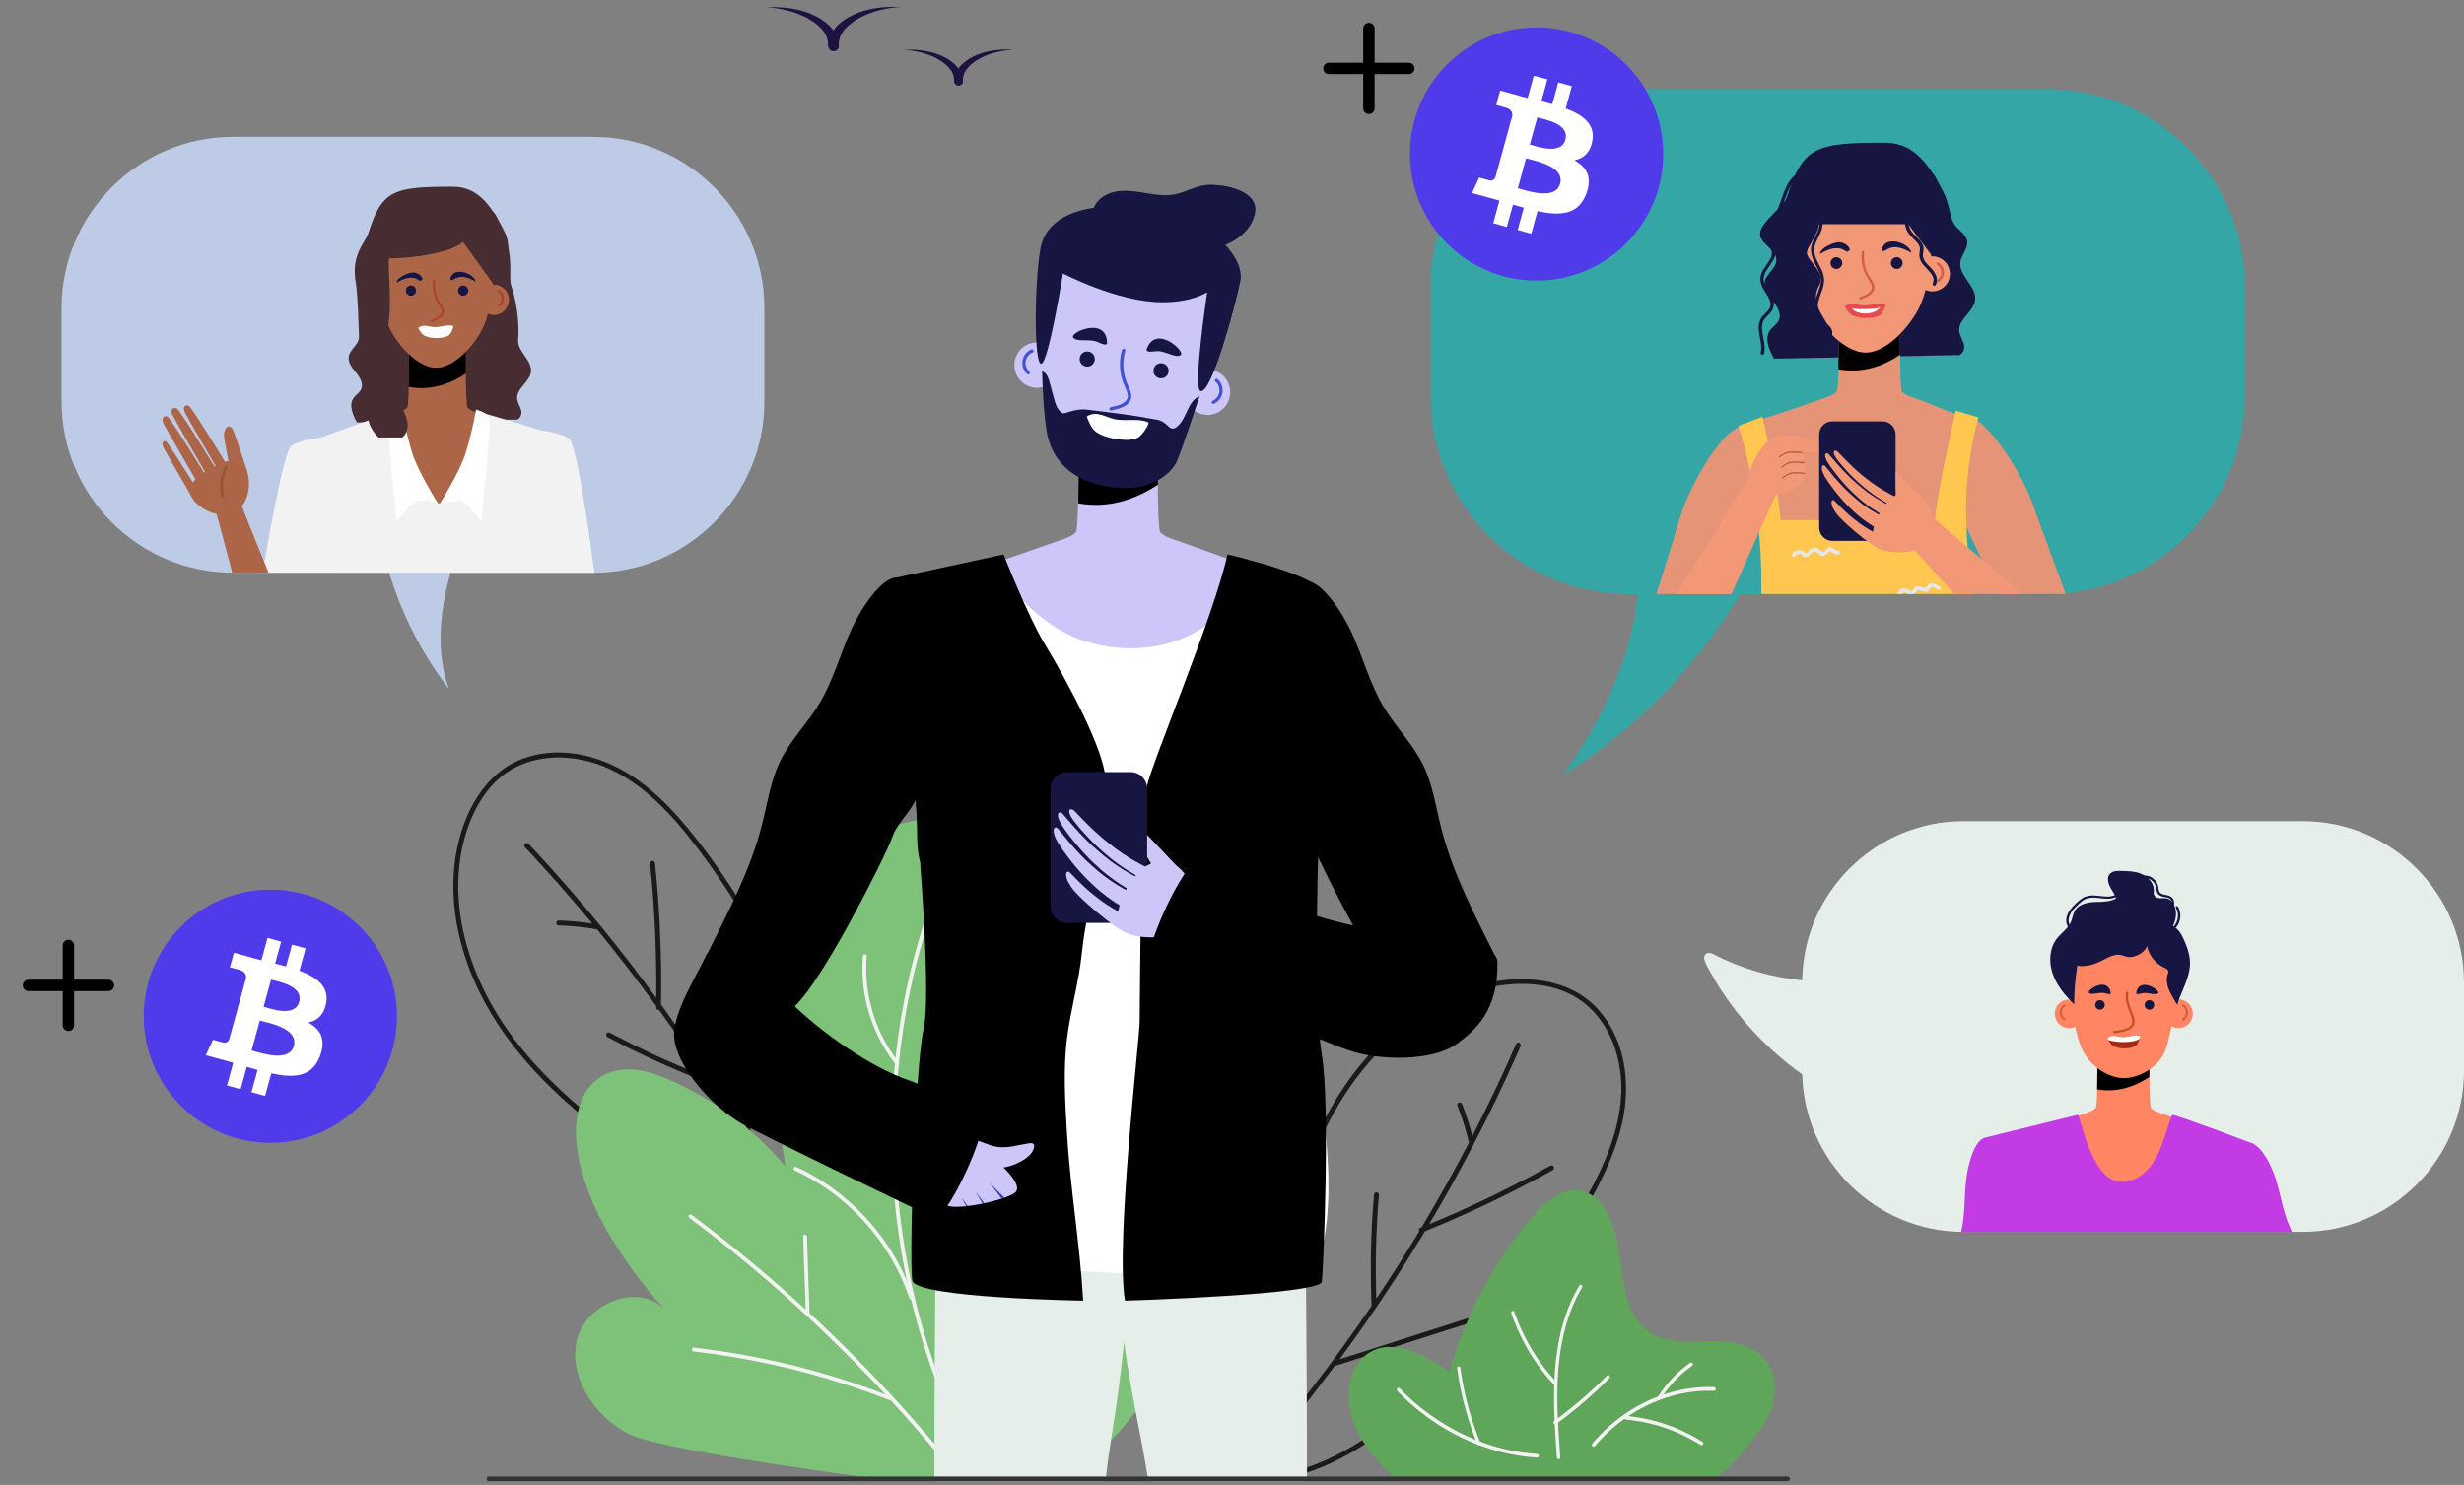 <?xml version="1.0" encoding="UTF-8"?> <svg xmlns="http://www.w3.org/2000/svg" width="360" height="217" viewBox="0 0 360 217" fill="none"><rect x="0" y="0" width="360" height="217" fill="#808080" stroke="none"/><path d="M233.512 147.532C229.238 142.784 222.286 142.379 216.43 143.812C210.79 145.192 205.731 148.424 201.62 152.469C197.183 156.851 193.91 162.193 191.489 167.914C188.811 174.244 187.161 180.925 185.714 187.62C184.132 194.938 182.644 202.282 181.115 209.612C180.737 211.452 180.344 213.291 179.966 215.144C179.871 215.604 180.574 215.793 180.669 215.334C182.211 207.962 183.739 200.591 185.281 193.22C186.661 186.593 188.027 179.938 190.177 173.5C192.193 167.468 194.911 161.598 198.888 156.607C202.445 152.144 206.935 148.33 212.183 146.017C214.766 144.881 217.552 144.123 220.365 143.866C223.53 143.582 226.858 143.921 229.698 145.435C234.729 148.1 237.029 154.024 236.88 159.488C236.704 166.21 233.363 172.445 229.995 178.085C226.763 183.495 223.016 188.594 218.824 193.301C214.631 198.021 209.992 202.363 204.987 206.218C199.915 210.126 194.33 213.954 187.959 215.252C186.417 215.563 184.848 215.699 183.266 215.658C182.806 215.645 182.806 216.361 183.266 216.389C189.974 216.591 196.182 213.359 201.552 209.639C206.854 205.961 211.791 201.741 216.281 197.115C220.758 192.503 224.788 187.472 228.318 182.116C230.117 179.397 231.794 176.584 233.296 173.69C234.878 170.646 236.258 167.441 237.015 164.073C238.273 158.393 237.515 151.982 233.512 147.532Z" fill="#1A1A1A"></path><path d="M195.019 199.577C195.073 199.59 195.127 199.59 195.181 199.563C197.724 198.752 200.267 197.94 202.796 197.129C205.339 196.317 207.882 195.506 210.411 194.694C211.845 194.234 213.265 193.774 214.698 193.328C214.874 193.274 215.009 193.071 214.955 192.882C214.901 192.706 214.698 192.571 214.509 192.625C211.966 193.436 209.424 194.248 206.894 195.059C204.352 195.871 201.809 196.682 199.28 197.494C198.089 197.873 196.913 198.251 195.722 198.63C197.061 196.804 198.373 194.965 199.672 193.112C202.472 189.068 205.15 184.956 207.692 180.75C207.855 180.479 208.03 180.195 208.193 179.925C209.329 179.465 210.465 178.991 211.588 178.504C212.845 177.963 214.103 177.395 215.361 176.827C216.605 176.246 217.85 175.664 219.094 175.056C220.325 174.447 221.556 173.825 222.773 173.189C223.99 172.553 225.207 171.904 226.411 171.241C226.56 171.16 226.709 171.079 226.871 170.984C227.033 170.89 227.101 170.646 227.006 170.484C226.898 170.322 226.682 170.254 226.506 170.349C225.316 171.012 224.098 171.661 222.895 172.296C221.677 172.932 220.447 173.554 219.216 174.176C217.985 174.785 216.754 175.38 215.51 175.948C214.266 176.53 213.021 177.084 211.763 177.639C210.763 178.072 209.816 178.477 208.815 178.883C210.965 175.258 213.021 171.58 214.969 167.86C215.064 167.671 215.158 167.481 215.266 167.292C215.293 167.252 215.32 167.211 215.334 167.157C217.485 163.032 219.5 158.839 221.407 154.592C221.664 154.037 221.907 153.469 222.151 152.901C222.34 152.482 221.718 152.103 221.529 152.536C219.554 157.04 217.444 161.476 215.199 165.845C215.172 165.899 215.145 165.953 215.118 166.007C214.82 164.844 214.468 163.708 214.076 162.572C213.927 162.166 213.779 161.76 213.63 161.368C213.562 161.192 213.386 161.057 213.184 161.111C213.008 161.165 212.859 161.368 212.927 161.557C213.481 162.978 213.954 164.425 214.347 165.885C214.441 166.251 214.536 166.616 214.617 166.981C212.548 170.957 210.357 174.88 208.071 178.734C207.949 178.937 207.828 179.127 207.719 179.33C207.665 179.357 207.611 179.37 207.571 179.397C207.395 179.465 207.259 179.641 207.314 179.843C207.327 179.871 207.341 179.911 207.354 179.938C205.339 183.279 203.243 186.565 201.078 189.798C201.024 188.013 200.997 186.241 201.011 184.456C201.024 182.346 201.092 180.249 201.214 178.153C201.281 176.976 201.362 175.786 201.471 174.609C201.484 174.42 201.295 174.244 201.106 174.244C200.889 174.258 200.767 174.406 200.74 174.609C200.565 176.706 200.429 178.802 200.362 180.912C200.28 183.008 200.267 185.118 200.294 187.228C200.308 188.418 200.348 189.595 200.389 190.785C200.389 190.799 200.389 190.812 200.389 190.826C200.308 190.948 200.226 191.069 200.145 191.191C197.373 195.262 194.478 199.239 191.462 203.12C188.446 207.002 185.308 210.789 182.062 214.468C181.67 214.914 181.278 215.361 180.872 215.807C180.561 216.159 181.075 216.673 181.386 216.321C184.672 212.642 187.851 208.869 190.908 205C192.274 203.201 193.653 201.403 195.019 199.577Z" fill="#1A1A1A"></path><path d="M76.741 110.743C70.695 112.799 67.585 119.034 66.597 124.972C65.65 130.706 66.624 136.617 68.734 142C71.02 147.802 74.645 152.915 78.946 157.392C83.707 162.342 89.211 166.494 94.784 170.47C100.883 174.812 107.051 179.059 113.191 183.346C114.733 184.428 116.275 185.497 117.817 186.579C118.196 186.849 118.656 186.281 118.263 186.011C112.096 181.696 105.928 177.382 99.761 173.067C94.216 169.186 88.63 165.304 83.558 160.813C78.81 156.594 74.469 151.779 71.453 146.152C68.748 141.121 67.016 135.494 66.949 129.773C66.922 126.946 67.314 124.093 68.193 121.401C69.18 118.385 70.803 115.45 73.306 113.435C77.742 109.864 84.085 110.08 89.049 112.366C95.149 115.179 99.585 120.698 103.44 126.013C107.132 131.112 110.351 136.563 113.029 142.27C115.721 147.992 117.885 153.956 119.467 160.083C121.063 166.278 122.389 172.932 121.063 179.302C120.738 180.844 120.252 182.346 119.589 183.779C119.386 184.198 120.062 184.482 120.252 184.063C123.078 177.977 122.551 170.998 121.239 164.587C119.954 158.271 118.006 152.063 115.518 146.125C113.043 140.201 110.013 134.507 106.469 129.151C104.671 126.432 102.75 123.782 100.681 121.266C98.503 118.615 96.109 116.086 93.309 114.07C88.616 110.649 82.422 108.809 76.741 110.743Z" fill="#1A1A1A"></path><path d="M109.447 166.616C109.474 166.575 109.502 166.521 109.502 166.467C109.759 163.816 110.002 161.152 110.259 158.501C110.516 155.85 110.759 153.185 111.016 150.534C111.165 149.047 111.3 147.545 111.449 146.058C111.463 145.868 111.341 145.665 111.138 145.652C110.949 145.638 110.746 145.76 110.732 145.963C110.475 148.614 110.232 151.278 109.975 153.929C109.718 156.58 109.474 159.245 109.218 161.896C109.096 163.14 108.988 164.371 108.866 165.615C107.716 163.667 106.553 161.733 105.349 159.813C102.739 155.647 100.007 151.562 97.139 147.572C96.95 147.315 96.761 147.045 96.572 146.788C96.599 145.557 96.599 144.34 96.599 143.109C96.599 141.73 96.572 140.363 96.531 138.984C96.49 137.604 96.436 136.238 96.369 134.859C96.301 133.479 96.206 132.113 96.112 130.747C96.003 129.381 95.882 128.001 95.746 126.635C95.733 126.46 95.706 126.297 95.692 126.121C95.679 125.932 95.476 125.77 95.287 125.81C95.084 125.837 94.948 126.013 94.975 126.216C95.111 127.582 95.246 128.948 95.354 130.301C95.462 131.667 95.557 133.046 95.625 134.412C95.706 135.778 95.76 137.144 95.8 138.511C95.841 139.877 95.868 141.243 95.882 142.622C95.895 143.718 95.882 144.746 95.868 145.814C93.379 142.419 90.81 139.079 88.159 135.819C88.024 135.657 87.888 135.494 87.753 135.319C87.726 135.278 87.699 135.237 87.658 135.21C84.71 131.613 81.653 128.11 78.502 124.688C78.083 124.241 77.663 123.782 77.244 123.335C76.933 122.997 76.338 123.43 76.662 123.768C80.03 127.352 83.276 131.031 86.414 134.818C86.455 134.872 86.495 134.913 86.536 134.967C85.359 134.778 84.169 134.656 82.965 134.575C82.532 134.548 82.113 134.534 81.68 134.521C81.491 134.521 81.288 134.615 81.275 134.832C81.261 135.008 81.383 135.237 81.586 135.237C83.1 135.278 84.615 135.413 86.13 135.643C86.495 135.697 86.874 135.765 87.239 135.819C90.079 139.295 92.825 142.839 95.462 146.463C95.598 146.653 95.733 146.842 95.868 147.018C95.868 147.072 95.868 147.126 95.868 147.18C95.868 147.37 95.963 147.572 96.179 147.586C96.206 147.586 96.247 147.586 96.287 147.586C98.56 150.751 100.764 153.97 102.888 157.243C101.224 156.594 99.588 155.917 97.951 155.201C96.017 154.362 94.123 153.469 92.23 152.523C91.175 151.995 90.12 151.454 89.065 150.9C88.903 150.805 88.659 150.913 88.592 151.089C88.524 151.292 88.605 151.468 88.781 151.562C90.634 152.55 92.514 153.496 94.421 154.389C96.328 155.282 98.249 156.134 100.196 156.945C101.292 157.392 102.387 157.838 103.496 158.257C103.51 158.257 103.523 158.271 103.537 158.271C103.618 158.393 103.699 158.514 103.767 158.636C106.418 162.788 108.933 167.008 111.314 171.323C113.694 175.624 115.94 179.992 118.049 184.429C118.306 184.97 118.563 185.511 118.807 186.052C119.01 186.471 119.672 186.2 119.483 185.781C117.4 181.304 115.182 176.909 112.815 172.567C111.706 170.565 110.597 168.577 109.447 166.616Z" fill="#1A1A1A"></path><path d="M154.378 216.442C163.466 211.465 170.175 202.322 172.19 192.165C173.394 186.119 172.758 179.235 168.525 174.758C164.291 170.281 155.784 169.875 152.498 175.082C156.636 164.506 160.464 153.253 158.827 142.027C157.191 130.787 148.318 119.805 136.971 119.656C126.394 119.507 117.548 128.772 114.586 138.943C111.624 149.101 113.18 159.961 114.749 170.43C109.866 164.654 103.563 160.096 96.557 157.283C93.785 156.174 90.62 155.755 88.023 157.216C81.626 160.8 82.126 174.69 97.22 191.502C93.541 187.282 85.602 190.352 84.29 195.789C82.992 201.227 86.792 206.853 91.729 209.49C96.666 212.128 130.668 216.429 130.668 216.429L154.378 216.442Z" fill="#7EC178"></path><path d="M143.055 214.211C140.35 209.261 138.078 204.08 136.265 198.738C134.453 193.423 133.1 187.945 132.181 182.413C131.261 176.841 130.815 171.201 130.815 165.561C130.815 159.921 131.288 154.281 132.221 148.722C133.154 143.204 134.534 137.766 136.387 132.492C136.617 131.829 136.86 131.166 137.104 130.503C137.225 130.165 136.698 130.03 136.563 130.355C134.575 135.657 133.06 141.134 132.005 146.707C130.963 152.252 130.382 157.878 130.274 163.518C130.152 169.185 130.503 174.866 131.315 180.479C132.113 186.092 133.384 191.624 135.102 197.034C136.806 202.403 138.97 207.638 141.567 212.642C141.892 213.264 142.23 213.886 142.568 214.508C142.744 214.806 143.231 214.535 143.055 214.211Z" fill="#F2F2F2"></path><path d="M138.647 213.561C136.497 210.924 134.278 208.341 132.006 205.812C129.734 203.282 127.394 200.807 125 198.386C122.62 195.979 120.172 193.625 117.669 191.326C115.167 189.027 112.625 186.795 110.014 184.618C107.404 182.44 104.753 180.33 102.048 178.288C101.71 178.031 101.372 177.774 101.02 177.517C100.898 177.422 100.709 177.503 100.641 177.612C100.56 177.747 100.628 177.896 100.736 177.99C103.455 180.019 106.119 182.115 108.729 184.279C111.34 186.444 113.909 188.662 116.412 190.947C118.927 193.233 121.375 195.573 123.769 197.967C126.163 200.361 128.49 202.809 130.762 205.311C133.048 207.813 135.266 210.383 137.43 212.993C137.7 213.318 137.957 213.629 138.214 213.954C138.309 214.075 138.512 214.048 138.606 213.954C138.769 213.846 138.742 213.683 138.647 213.561Z" fill="#F2F2F2"></path><path d="M148.545 214.184C148.599 211.438 148.856 208.706 149.316 206.001C149.762 203.309 150.411 200.659 151.223 198.062C152.048 195.451 153.049 192.895 154.239 190.42C155.416 187.958 156.768 185.564 158.27 183.279C159.771 181.006 161.448 178.829 163.26 176.787C163.49 176.53 163.707 176.286 163.937 176.043C164.18 175.786 163.788 175.394 163.544 175.65C161.664 177.679 159.933 179.857 158.364 182.129C156.809 184.401 155.402 186.782 154.185 189.243C152.954 191.718 151.886 194.288 151.007 196.912C150.127 199.522 149.438 202.2 148.937 204.905C148.437 207.624 148.126 210.383 148.018 213.156C148.004 213.494 147.99 213.832 147.99 214.17C147.977 214.535 148.531 214.535 148.545 214.184Z" fill="#F2F2F2"></path><path d="M138.823 205.595C138.526 203.58 138.418 201.538 138.485 199.495C138.553 197.453 138.783 195.411 139.189 193.409C139.594 191.407 140.176 189.433 140.906 187.512C141.637 185.605 142.529 183.752 143.571 181.994C144.612 180.235 145.802 178.572 147.128 177.03C147.29 176.841 147.452 176.651 147.628 176.462C147.872 176.191 147.479 175.799 147.236 176.07C145.843 177.625 144.585 179.302 143.49 181.074C142.394 182.846 141.447 184.699 140.663 186.619C139.878 188.54 139.256 190.515 138.81 192.543C138.35 194.586 138.066 196.655 137.958 198.738C137.85 200.807 137.917 202.89 138.174 204.96C138.201 205.216 138.242 205.473 138.282 205.73C138.309 205.879 138.485 205.96 138.62 205.92C138.796 205.893 138.85 205.744 138.823 205.595Z" fill="#F2F2F2"></path><path d="M133.411 189.554C132.857 187.931 132.18 186.349 131.382 184.834C130.584 183.333 129.665 181.885 128.65 180.533C127.622 179.167 126.5 177.882 125.269 176.692C124.038 175.502 122.713 174.406 121.32 173.405C119.94 172.431 118.479 171.552 116.951 170.822C116.762 170.727 116.572 170.633 116.369 170.551C116.234 170.484 116.072 170.511 115.991 170.646C115.923 170.768 115.95 170.957 116.085 171.025C117.614 171.728 119.088 172.567 120.495 173.513C121.874 174.447 123.186 175.502 124.403 176.638C125.634 177.787 126.77 179.032 127.812 180.357C128.84 181.683 129.773 183.076 130.584 184.55C131.396 186.011 132.099 187.539 132.654 189.108C132.721 189.297 132.789 189.5 132.857 189.69C132.911 189.825 133.046 189.919 133.195 189.879C133.357 189.852 133.465 189.69 133.411 189.554Z" fill="#F2F2F2"></path><path d="M130.03 204.026C128.231 203.323 126.419 202.674 124.593 202.065C122.767 201.457 120.927 200.889 119.074 200.375C117.221 199.861 115.355 199.387 113.475 198.968C111.595 198.549 109.701 198.17 107.808 197.845C105.914 197.521 104.007 197.237 102.1 197.007C101.857 196.98 101.613 196.953 101.37 196.926C101.221 196.912 101.086 197.061 101.086 197.21C101.086 197.372 101.208 197.467 101.37 197.494C103.263 197.71 105.157 197.981 107.037 198.292C108.931 198.603 110.811 198.968 112.677 199.374C114.543 199.779 116.41 200.239 118.263 200.74C120.116 201.24 121.955 201.795 123.768 202.39C125.594 202.985 127.392 203.621 129.191 204.31C129.421 204.392 129.651 204.486 129.868 204.567C130.003 204.621 130.179 204.513 130.206 204.378C130.273 204.216 130.179 204.08 130.03 204.026Z" fill="#F2F2F2"></path><path d="M118.277 191.854C118.183 188.959 118.088 186.051 117.98 183.157C117.953 182.332 117.926 181.507 117.899 180.695C117.885 180.344 117.33 180.344 117.344 180.695C117.439 183.59 117.533 186.498 117.642 189.392C117.669 190.217 117.696 191.042 117.723 191.854C117.736 192.205 118.291 192.205 118.277 191.854Z" fill="#F2F2F2"></path><path d="M131.533 166.196C132.372 164.79 133.305 163.424 134.292 162.125C135.28 160.84 136.348 159.61 137.471 158.433C138.607 157.256 139.81 156.147 141.068 155.106C142.326 154.064 143.638 153.104 145.018 152.211C146.397 151.319 147.817 150.507 149.292 149.777C149.467 149.682 149.643 149.601 149.833 149.52C149.968 149.452 150.008 149.263 149.927 149.141C149.846 149.006 149.684 148.979 149.549 149.046C148.061 149.763 146.614 150.561 145.221 151.44C143.814 152.32 142.461 153.293 141.163 154.335C139.878 155.363 138.647 156.472 137.484 157.635C136.321 158.798 135.225 160.042 134.211 161.341C133.183 162.639 132.223 164.005 131.357 165.412C131.249 165.588 131.141 165.764 131.033 165.939C130.87 166.223 131.357 166.494 131.533 166.196Z" fill="#F2F2F2"></path><path d="M131.317 155.241C129.978 153.564 128.896 151.67 128.112 149.669C127.327 147.653 126.813 145.53 126.638 143.379C126.529 142.162 126.529 140.945 126.638 139.741C126.651 139.592 126.502 139.457 126.354 139.457C126.191 139.457 126.083 139.579 126.069 139.741C125.894 141.946 126.042 144.177 126.516 146.328C126.989 148.492 127.774 150.575 128.842 152.509C129.451 153.604 130.141 154.646 130.925 155.633C131.02 155.755 131.223 155.728 131.317 155.633C131.439 155.511 131.412 155.349 131.317 155.241Z" fill="#F2F2F2"></path><path d="M250.326 216.091C252.842 214.752 255.438 211.235 257.278 208.828C259.117 206.42 260.023 202.742 258.671 199.928C257.034 196.506 253.071 195.871 249.704 195.979C246.336 196.087 242.576 196.412 240.02 193.869C237.463 191.34 237.125 186.985 236.571 183.13C236.016 179.275 234.488 174.866 231.188 174.055C228.388 173.365 225.724 175.664 223.708 178.018C218.312 184.307 214.187 192.043 211.752 200.456C207.762 197.629 202.244 194.924 198.863 198.67C196.699 201.064 196.658 205.217 197.943 208.341C199.228 211.465 201.568 213.819 203.84 216.064H250.326V216.091Z" fill="#5FA65A"></path><path d="M227.955 212.966C227.833 211.181 227.698 209.382 227.617 207.597C227.536 205.812 227.509 204.013 227.563 202.214C227.617 200.577 227.752 198.941 228.009 197.318C228.253 195.776 228.591 194.248 229.064 192.773C229.537 191.326 230.133 189.92 230.863 188.635C230.958 188.472 231.052 188.31 231.147 188.161C231.228 188.04 231.16 187.85 231.066 187.783C230.944 187.701 230.809 187.756 230.741 187.877C229.957 189.162 229.321 190.569 228.807 192.03C228.293 193.49 227.914 195.019 227.644 196.574C227.36 198.183 227.198 199.82 227.116 201.47C227.022 203.269 227.035 205.068 227.103 206.867C227.171 208.679 227.292 210.491 227.414 212.29C227.428 212.507 227.441 212.737 227.455 212.953C227.468 213.102 227.563 213.237 227.698 213.237C227.833 213.251 227.969 213.115 227.955 212.966Z" fill="#F2F2F2"></path><path d="M232.999 211.344C233.879 210.302 234.839 209.355 235.853 208.49C236.868 207.638 237.95 206.867 239.072 206.204C240.181 205.555 241.345 205 242.535 204.554C243.738 204.108 244.969 203.77 246.227 203.54C247.458 203.323 248.716 203.215 249.96 203.242C250.122 203.242 250.271 203.256 250.433 203.256C250.745 203.269 250.745 202.715 250.433 202.701C249.162 202.647 247.877 202.728 246.619 202.917C245.348 203.12 244.09 203.431 242.846 203.851C241.615 204.283 240.425 204.824 239.275 205.46C238.126 206.096 237.016 206.853 235.975 207.692C234.92 208.544 233.919 209.491 232.999 210.532C232.891 210.654 232.77 210.789 232.661 210.924C232.445 211.195 232.783 211.587 232.999 211.344Z" fill="#F2F2F2"></path><path d="M224.6 212.466C223.166 212.371 221.733 212.182 220.326 211.871C218.906 211.56 217.499 211.141 216.12 210.613C214.754 210.099 213.428 209.477 212.13 208.76C210.818 208.03 209.547 207.205 208.329 206.285C207.126 205.379 205.976 204.378 204.894 203.296C204.759 203.161 204.623 203.025 204.488 202.877C204.393 202.782 204.245 202.768 204.15 202.877C204.069 202.971 204.055 203.174 204.15 203.269C205.246 204.405 206.422 205.46 207.64 206.407C208.843 207.354 210.101 208.206 211.4 208.95C212.711 209.707 214.077 210.383 215.471 210.938C216.85 211.492 218.257 211.939 219.69 212.277C221.124 212.615 222.585 212.858 224.046 212.966C224.221 212.98 224.411 212.994 224.587 213.007C224.722 213.021 224.83 212.872 224.83 212.723C224.844 212.588 224.735 212.48 224.6 212.466Z" fill="#F2F2F2"></path><path d="M227.346 201.917C226.318 200.821 225.371 199.617 224.519 198.332C223.667 197.034 222.909 195.668 222.247 194.221C221.881 193.409 221.543 192.584 221.246 191.746C221.192 191.61 221.083 191.502 220.948 191.556C220.84 191.597 220.732 191.759 220.786 191.894C221.327 193.436 221.976 194.924 222.734 196.344C223.491 197.751 224.357 199.09 225.317 200.334C225.844 201.024 226.412 201.687 226.994 202.322C227.089 202.43 227.237 202.43 227.332 202.322C227.44 202.201 227.44 202.011 227.346 201.917Z" fill="#F2F2F2"></path><path d="M227.318 208.125C228.386 207.354 229.441 206.529 230.469 205.676C231.497 204.824 232.511 203.932 233.485 203.012C234.04 202.485 234.594 201.957 235.135 201.416C235.23 201.321 235.216 201.118 235.135 201.024C235.04 200.916 234.892 200.929 234.797 201.024C233.864 201.971 232.89 202.877 231.903 203.756C230.915 204.635 229.901 205.487 228.859 206.299C228.278 206.758 227.683 207.205 227.074 207.638C226.817 207.84 227.061 208.314 227.318 208.125Z" fill="#F2F2F2"></path><path d="M216.269 210.775C215.715 209.436 215.241 208.07 214.822 206.664C214.403 205.244 214.051 203.81 213.767 202.349C213.605 201.524 213.469 200.699 213.361 199.874C213.334 199.725 213.185 199.644 213.064 199.685C212.928 199.725 212.874 199.874 212.901 200.023C213.104 201.511 213.375 202.985 213.726 204.432C214.078 205.879 214.484 207.313 214.971 208.706C215.241 209.504 215.539 210.288 215.863 211.059C215.917 211.195 216.08 211.235 216.188 211.154C216.296 211.073 216.323 210.911 216.269 210.775Z" fill="#F2F2F2"></path><path d="M237.554 207.448C239.042 207.583 240.516 207.854 241.963 208.26C243.41 208.666 244.831 209.207 246.21 209.896C246.995 210.275 247.752 210.708 248.496 211.168C248.766 211.33 249.01 210.857 248.739 210.694C247.4 209.856 245.994 209.139 244.547 208.571C243.113 208.003 241.639 207.556 240.137 207.272C239.285 207.11 238.42 206.975 237.554 206.907C237.419 206.894 237.311 207.042 237.311 207.191C237.311 207.34 237.419 207.435 237.554 207.448Z" fill="#F2F2F2"></path><path d="M242.643 204.392C243.603 202.89 244.766 201.565 246.065 200.483C246.444 200.172 246.822 199.874 247.215 199.604C247.485 199.428 247.242 198.941 246.971 199.13C245.537 200.118 244.225 201.375 243.13 202.823C242.805 203.242 242.508 203.675 242.224 204.121C242.143 204.243 242.21 204.432 242.305 204.5C242.44 204.567 242.562 204.513 242.643 204.392Z" fill="#F2F2F2"></path><path d="M161.529 216.443C161.773 214.143 162.057 212.074 162.341 210.302C165.479 191.421 165.127 178.153 165.127 178.153H136.751C136.751 178.153 136.508 198.982 136.508 216.443H161.529Z" fill="#E5EEE9"></path><path d="M167.79 216.443H190.959C190.959 198.982 190.716 178.153 190.716 178.153H162.34C162.34 178.153 162.719 190.393 166.479 209.166C166.952 211.56 167.398 213.995 167.79 216.443Z" fill="#E5EEE9"></path><path d="M189.891 102.331C190.798 100.545 190.324 86.574 188.742 85.194C187.47 84.072 185.672 83.571 183.94 83.084C179.396 81.799 176.055 80.393 171.605 78.878C170.848 78.621 170.064 78.337 169.536 77.782C168.968 77.187 169.211 62.391 169.211 62.391H157.499C157.499 62.391 157.742 77.187 157.174 77.782C156.66 78.337 155.862 78.607 155.105 78.878C150.655 80.393 147.03 81.799 142.486 83.084C140.768 83.571 138.969 84.085 137.684 85.194C136.102 86.574 135.628 100.545 136.535 102.331L163.193 108.295L189.891 102.331Z" fill="#CCC6F9"></path><path d="M169.182 70.817C169.155 66.732 169.236 62.391 169.236 62.391H157.523C157.523 62.391 157.632 68.991 157.537 73.549C161.743 74.32 165.706 73.13 169.182 70.817Z" fill="black"></path><path d="M178.573 46.431C177.924 50.502 174.556 60.078 172.487 64.447C170.31 69.045 164.859 70.52 161.626 70.006C158.407 69.492 154.201 66.313 153.051 61.377C151.983 56.778 152.213 46.404 152.862 42.32C154.052 34.854 160.328 32.554 167.429 33.691C174.516 34.827 179.764 38.965 178.573 46.431Z" fill="#CCC6F9"></path><path d="M167.524 51.07C168.808 47.283 173.245 51.354 172.514 51.882C171.798 52.409 170.323 51.273 169.038 51.314C168.606 51.341 167.442 51.571 167.524 51.07Z" fill="#171642"></path><path d="M161.748 50.151C161.707 46.147 156.27 48.582 156.784 49.312C157.298 50.043 159.002 49.474 160.22 49.921C160.639 50.07 161.667 50.651 161.748 50.151Z" fill="#171642"></path><path d="M163.927 51.165C163.562 52.436 163.535 53.775 163.846 55.06C164.008 55.723 164.265 56.318 164.536 56.94C164.793 57.535 164.955 58.144 164.441 58.645C163.886 59.185 163.021 59.348 162.29 59.497C161.993 59.564 162.033 60.051 162.345 59.983C163.521 59.74 165.415 59.294 165.28 57.725C165.225 57.021 164.793 56.399 164.563 55.75C164.319 55.074 164.17 54.357 164.13 53.64C164.089 52.829 164.184 52.031 164.414 51.246C164.495 50.935 164.008 50.867 163.927 51.165Z" fill="#4251D4"></path><path d="M169.85 55.269C170.451 55.149 170.841 54.566 170.722 53.965C170.602 53.364 170.019 52.974 169.418 53.093C168.817 53.213 168.427 53.797 168.546 54.397C168.666 54.998 169.25 55.388 169.85 55.269Z" fill="#171642"></path><path d="M159.065 53.557C159.665 53.437 160.055 52.853 159.935 52.252C159.815 51.652 159.231 51.262 158.631 51.382C158.03 51.502 157.64 52.086 157.76 52.686C157.88 53.287 158.464 53.677 159.065 53.557Z" fill="#171642"></path><path d="M178.371 60.003C179.853 58.929 180.184 56.857 179.11 55.375C178.036 53.893 175.964 53.563 174.482 54.637C173 55.711 172.67 57.783 173.744 59.265C174.818 60.746 176.89 61.077 178.371 60.003Z" fill="#CCC6F9"></path><path d="M177.587 55.764C178.006 56.129 178.236 56.697 178.155 57.265C178.074 57.833 177.695 58.347 177.168 58.577C176.897 58.699 177.059 59.145 177.344 59.01C178.02 58.699 178.52 58.063 178.615 57.333C178.71 56.616 178.426 55.872 177.871 55.398C177.655 55.209 177.357 55.574 177.587 55.764Z" fill="#4251D4"></path><path d="M153.13 56.253C154.728 55.361 155.3 53.342 154.408 51.744C153.516 50.146 151.497 49.574 149.899 50.466C148.301 51.358 147.729 53.376 148.621 54.974C149.513 56.572 151.531 57.145 153.13 56.253Z" fill="#CCC6F9"></path><path d="M150.873 51.503C150.359 51.72 149.967 52.193 149.859 52.748C149.75 53.316 149.953 53.911 150.386 54.303C150.602 54.506 150.305 54.871 150.088 54.668C149.547 54.168 149.263 53.41 149.399 52.666C149.534 51.95 150.034 51.341 150.697 51.057C150.995 50.949 151.157 51.395 150.873 51.503Z" fill="#4251D4"></path><path d="M152.254 54.262C152.903 54.438 153.174 55.196 153.349 55.845C153.552 56.616 153.769 57.387 153.972 58.158C154.188 58.983 154.459 59.875 155.162 60.349C155.554 60.619 156.907 59.632 158.8 59.862C162.357 60.281 165.59 60.673 169.106 61.349C170.838 61.688 170.824 63.419 172.122 62.215C173.448 60.984 173.556 58.55 175.26 57.901C175.26 57.901 172.636 65.907 171.906 67.49C171.176 69.086 168.132 72.116 162.019 71.142C155.906 70.168 153.89 66.706 153.16 64.122C152.416 61.525 152.254 54.262 152.254 54.262Z" fill="#171642"></path><path d="M167.809 61.742C166.267 61.025 164.454 61.633 162.75 61.228C162.128 61.079 161.56 60.808 160.951 60.633C160.248 60.43 159.437 60.389 158.787 60.862C158.774 60.862 159.328 62.553 160.113 63.094C160.965 63.703 162.033 63.987 163.088 64.149C164.116 64.311 165.225 64.379 166.172 64C166.754 63.784 167.849 62.161 167.809 61.742Z" fill="white"></path><path d="M152.157 53.153C151.061 53.532 151.088 41.724 151.995 36.422C152.901 31.121 159.379 29.2 168.198 30.593C177.003 32 181.912 37.64 181.222 41.075C180.533 44.511 177.097 57.427 175.42 57.157C174.216 56.967 176.38 42.698 176.38 42.698C176.38 42.698 174.23 44.186 169.794 44.172C163.275 44.159 155.295 39.966 155.295 39.966C155.295 39.966 153.252 52.761 152.157 53.153Z" fill="#171642"></path><path d="M160.652 33.704C159.543 32.554 159.232 30.945 160.247 29.592C160.95 28.659 162.113 28.118 163.276 27.956C166.211 27.523 169.133 29.078 172.054 28.307C173.596 27.902 174.881 27.09 176.517 27.009C178.506 26.914 182.441 27.55 183.28 29.768C183.469 30.282 183.442 30.864 183.307 31.405C182.482 34.624 178.749 36.422 175.679 36.531C172.757 36.625 161.789 34.894 160.652 33.704Z" fill="#171642"></path><path d="M189.936 184.969C182.105 187.052 173.692 186.633 165.523 186.173C158.287 185.767 151.038 185.362 143.802 184.956C140.988 184.794 137.648 184.32 136.417 181.804C135.876 180.695 135.889 179.424 135.916 178.193C136.471 151.359 138.919 124.295 134.442 97.813C133.888 94.54 132.589 87.02 134.118 84.044L144.545 81.799C148.319 86.925 152.377 91.7 158.449 93.674C164.806 95.744 172.34 94.865 177.344 90.469C180.13 88.021 180.739 85.113 182.389 81.799C184.972 82.421 192.533 85.735 192.533 85.735C194.737 89.022 193.588 93.404 193.331 97.353C192.154 116.275 190.166 126 191.086 142.893C191.735 154.971 196.36 172.661 192.695 184.104C191.789 184.442 190.869 184.726 189.936 184.969Z" fill="white"></path><path d="M158.257 190.069C157.757 181.48 156.364 173.798 155.863 165.209C155.606 160.759 155.349 156.296 155.877 151.873C156.391 147.667 157.621 143.555 158.054 139.336C158.866 131.396 162.098 121.712 161.517 113.746C161.192 109.377 156.174 99.977 152.522 93.918C150.142 89.955 146.625 81.015 146.625 81.015L130.639 84.478C130.639 84.478 132.979 103.791 133.303 110.365C133.641 116.924 136.265 144.245 134.953 150.277C133.641 156.31 132.789 184.591 133.303 187.147C133.831 189.69 158.257 190.069 158.257 190.069Z" fill="black"></path><path d="M164.36 190.069C162.966 181.615 166.483 151.941 166.51 149.317C166.551 144.205 166.699 118.75 167.497 115.153C168.431 110.96 177.33 90.158 179.345 81.015C179.345 81.015 190.368 83.517 193.114 86.087C195.846 88.657 193.75 108.349 193.114 114.544C192.478 120.738 191.883 146.991 193.114 154.119C194.345 161.246 193.371 185.416 193.114 187.309C192.857 189.203 164.36 190.069 164.36 190.069Z" fill="black"></path><path d="M218.73 140.269C215.619 134.02 212.265 127.758 210.56 120.982C209.776 117.898 209.33 114.679 207.937 111.812C206.435 108.728 203.92 106.253 202.161 103.318C200.133 99.937 199.145 96.055 197.495 92.471C196.075 89.414 193.235 85.113 191.003 84.964C188.758 84.816 181.792 109.228 189.177 119.169C190.11 120.427 191.165 121.631 191.639 123.132C192.153 124.796 202.851 146.517 206.868 148.438C214.848 152.239 217.472 142.636 218.73 140.269Z" fill="black"></path><path d="M192.637 124.85C192.799 120.657 192.948 116.464 193.11 112.272C193.151 111.081 193.191 109.905 193.245 108.715C193.259 108.241 192.542 108.241 192.515 108.715C192.366 112.907 192.204 117.1 192.042 121.293C192.001 122.483 191.961 123.66 191.906 124.85C191.893 125.323 192.623 125.323 192.637 124.85Z" fill="black"></path><path d="M103.184 139.701C106.294 133.452 109.649 127.19 111.353 120.414C112.137 117.33 112.584 114.111 113.977 111.244C115.478 108.16 117.994 105.685 119.752 102.75C121.781 99.369 122.768 95.487 124.418 91.903C125.838 88.846 128.679 84.545 130.91 84.396C133.155 84.248 140.121 108.66 132.736 118.601C131.803 119.859 130.748 121.063 130.275 122.564C129.761 124.228 119.062 145.949 115.045 147.87C107.052 151.684 104.441 142.068 103.184 139.701Z" fill="black"></path><path d="M135.101 125.58C134.804 124.417 134.75 123.241 134.736 122.05C134.722 120.847 134.722 119.643 134.668 118.453C134.587 116.005 134.398 113.557 134.114 111.122C133.952 109.742 133.762 108.363 133.546 106.997C133.478 106.537 132.775 106.726 132.842 107.186C133.613 112.042 133.952 116.911 133.992 121.82C134.006 123.146 134.06 124.485 134.384 125.77C134.52 126.216 135.223 126.027 135.101 125.58Z" fill="black"></path><path d="M141.933 170.037C144.421 171.174 147.492 170.903 149.75 169.361C150.386 168.928 150.981 168.347 151.089 167.589C151.103 167.468 151.103 167.346 151.049 167.238C150.927 167.035 150.63 167.035 150.386 167.062C148.804 167.292 147.221 167.846 145.639 167.589C144.381 167.386 143.258 166.697 142.014 166.453C141.067 166.264 140.066 166.332 139.16 166.656L141.933 170.037Z" fill="#CCC6F9"></path><path d="M136.371 171.268C136.371 171.268 137.642 174.663 138.129 175.921C138.616 177.165 146.867 175.475 148.3 174.284C149.734 173.094 145.595 169.672 145.595 169.672L140.104 168.658L136.371 171.268Z" fill="#CCC6F9"></path><path d="M146.76 175.028L144.609 172.864L146.327 175.164L146.76 175.028Z" fill="#4045B5"></path><path d="M143.808 175.826L142.482 174.081L143.551 175.88L143.808 175.826Z" fill="#4045B5"></path><path d="M141.375 176.246L140.469 174.988L141.159 176.273L141.375 176.246Z" fill="#4045B5"></path><path d="M136.874 178.153C139.309 175.772 142.717 168.563 143.732 163.897C143.867 163.262 135.549 158.798 132.925 157.919C127.096 155.958 119.792 150.724 115.423 146.396C111.542 142.541 104.319 137.023 103.17 139.606C102.02 142.189 98.165 148.14 98.503 151.643C98.95 156.161 104.333 161.923 108.296 164.141C112.272 166.372 136.144 177.828 136.874 178.153Z" fill="black"></path><path d="M115.489 146.544C113.135 146.355 110.769 146.436 108.442 146.788C107.982 146.856 108.172 147.559 108.632 147.491C110.904 147.153 113.203 147.085 115.489 147.275C115.962 147.315 115.962 146.585 115.489 146.544Z" fill="black"></path><path d="M155.917 134.872H165.182C166.521 134.872 167.603 133.777 167.603 132.451V115.247C167.603 113.908 166.507 112.826 165.182 112.826H155.917C154.578 112.826 153.496 113.922 153.496 115.247V132.451C153.496 133.777 154.592 134.872 155.917 134.872Z" fill="#171642"></path><path d="M171.374 126.216C173.416 127.122 176.094 131.775 174.255 134.588C172.402 137.442 166.41 137.388 164.409 136.238C162.42 135.17 163.435 131.315 165.328 128.718C167.195 126.013 169.332 125.391 171.374 126.216Z" fill="#CCC6F9"></path><path d="M167.561 126.77C167.115 126.541 164.518 125.296 162.016 123.24C159.5 121.306 157.092 118.547 156.835 118.371C156.24 118.02 155.808 118.466 156.795 119.832C157.282 120.522 159.365 123.01 161.529 124.809C163.693 126.703 165.938 127.907 166.587 128.258C167.899 128.867 168.643 127.23 167.561 126.77Z" fill="#CCC6F9"></path><path d="M166.155 128.245C165.695 127.988 162.963 126.635 160.407 124.309C157.823 122.145 155.402 119.007 155.159 118.818C154.618 118.479 154.158 119.047 155.159 120.616C155.646 121.414 157.742 124.255 159.974 126.283C162.192 128.434 164.532 129.759 165.208 130.138C166.561 130.828 167.291 128.745 166.155 128.245Z" fill="#CCC6F9"></path><path d="M165.235 130.449C164.776 130.192 162.084 128.88 159.582 126.554C157.066 124.39 154.74 121.212 154.496 121.009C153.969 120.63 153.563 121.442 154.524 123.065C154.997 123.876 157.012 126.784 159.19 128.84C161.354 131.017 163.653 132.343 164.329 132.735C165.682 133.411 166.358 130.936 165.235 130.449Z" fill="#CCC6F9"></path><path d="M164.724 133.858C164.359 133.682 162.262 132.735 160.301 131.18C158.327 129.719 156.474 127.622 156.284 127.474C155.635 127.027 155.527 128.177 156.298 129.273C156.988 130.841 163.196 135.886 164.399 136.238C165.617 136.576 165.603 134.223 164.724 133.858Z" fill="#CCC6F9"></path><path d="M171.903 126.527L167.602 121.996V125.256L169.089 127.717L171.903 126.527Z" fill="#CCC6F9"></path><path d="M167.576 141.324C167.752 137.915 170.89 130.598 173.73 126.744C174.109 126.216 182.968 129.503 185.362 130.896C190.691 133.966 199.455 135.981 205.582 136.387C211.033 136.752 218.742 137.807 218.782 140.634C218.891 147.559 215.685 150.48 212.845 152.536C209.166 155.201 201.267 154.971 196.993 153.469C192.706 151.982 168.32 141.662 167.576 141.324Z" fill="black"></path><path d="M198.29 135.643C200.549 136.062 202.753 136.739 204.85 137.658C205.269 137.848 205.648 137.226 205.215 137.036C203.051 136.076 200.806 135.373 198.479 134.94C198.019 134.845 197.83 135.548 198.29 135.643Z" fill="black"></path><path d="M261.182 216.442H71.424C71.235 216.442 71.086 216.294 71.086 216.104C71.086 215.915 71.235 215.766 71.424 215.766H261.182C261.372 215.766 261.52 215.915 261.52 216.104C261.52 216.294 261.372 216.442 261.182 216.442Z" fill="#333333"></path><path d="M336.453 120H286.859C273.993 120 263.469 130.436 263.312 143.267C258.837 142.83 254.449 141.554 250.463 139.509C250.096 139.317 249.659 139.124 249.31 139.334C248.803 139.631 249.012 140.4 249.275 140.925C252.579 147.306 257.456 152.847 263.312 157.008C263.609 169.716 274.08 180.013 286.859 180.013H336.453C349.406 180.013 360 169.419 360 156.466V143.565C360 130.594 349.406 120 336.453 120Z" fill="#E5EEE9"></path><path d="M301.645 179.995H318.602L327.553 177.985C328.147 176.814 327.832 167.688 326.801 166.779C325.962 166.045 324.79 165.713 323.672 165.398C320.7 164.559 318.515 163.633 315.613 162.636C315.123 162.462 314.599 162.287 314.267 161.92C313.9 161.535 314.057 151.851 314.057 151.851H306.4C306.4 151.851 306.558 161.518 306.191 161.92C305.858 162.269 305.334 162.462 304.845 162.636C301.943 163.633 299.565 164.542 296.593 165.398C295.475 165.713 294.286 166.045 293.464 166.779C292.433 167.688 292.118 176.814 292.713 177.985L301.645 179.995Z" fill="#FF8563"></path><path d="M314.022 157.392C314.005 154.718 314.057 151.886 314.057 151.886H306.4C306.4 151.886 306.47 156.203 306.4 159.193C309.162 159.682 311.75 158.896 314.022 157.392Z" fill="black"></path><path d="M318.549 141.1C318.549 143.704 317.395 150.05 316.539 152.987C315.63 156.081 312.361 157.55 310.298 157.55C308.235 157.55 305.281 155.976 304.057 153.004C302.921 150.242 302.029 143.704 302.029 141.1C302.029 136.31 305.718 134.247 310.28 134.247C314.86 134.247 318.549 136.31 318.549 141.1Z" fill="#FF8563"></path><path d="M312.1 145.12C312.519 142.62 315.701 144.736 315.316 145.138C314.914 145.54 313.883 144.98 313.079 145.138C312.799 145.173 312.1 145.435 312.1 145.12Z" fill="#171642"></path><path d="M308.391 145.12C307.971 142.621 304.807 144.683 305.209 145.085C305.611 145.488 306.625 144.963 307.429 145.12C307.691 145.173 308.391 145.435 308.391 145.12Z" fill="#171642"></path><path d="M314.738 146.851C314.738 147.236 314.424 147.55 314.039 147.55C313.655 147.55 313.34 147.236 313.34 146.851C313.34 146.466 313.655 146.152 314.039 146.152C314.424 146.152 314.738 146.466 314.738 146.851Z" fill="#171642"></path><path d="M307.516 146.851C307.516 147.236 307.201 147.55 306.816 147.55C306.432 147.55 306.117 147.236 306.117 146.851C306.117 146.466 306.432 146.152 306.816 146.152C307.184 146.152 307.516 146.466 307.516 146.851Z" fill="#171642"></path><path d="M310.645 145.033C310.4 146.029 310.785 147.008 311.152 147.935C311.327 148.372 311.537 148.844 311.519 149.316C311.502 149.823 311.135 150.102 310.68 150.277C310.103 150.487 309.474 150.609 308.862 150.644C308.635 150.662 308.705 150.994 308.932 150.977C309.509 150.924 310.068 150.819 310.61 150.644C311.082 150.487 311.554 150.26 311.764 149.805C311.956 149.368 311.869 148.861 311.712 148.424C311.537 147.917 311.309 147.41 311.135 146.903C310.942 146.327 310.82 145.732 310.977 145.138C311.012 144.946 310.698 144.841 310.645 145.033Z" fill="#C74F24"></path><path d="M312.693 151.379C311.819 151.099 310.927 151.623 310 151.553C309.668 151.518 309.336 151.414 309.004 151.379C308.619 151.326 308.182 151.379 307.885 151.711C307.868 151.711 308.322 152.637 308.777 152.864C309.266 153.144 309.861 153.197 310.42 153.197C310.979 153.197 311.556 153.127 312.028 152.83C312.325 152.655 312.762 151.606 312.693 151.379Z" fill="#A62919"></path><path d="M312.692 151.379C311.818 151.099 310.926 151.623 310 151.553C309.668 151.518 309.336 151.414 309.004 151.379C308.619 151.326 308.182 151.379 307.885 151.711C307.885 151.711 307.937 151.833 308.025 151.99C309.318 152.392 311.818 152.427 312.622 151.781C312.692 151.588 312.71 151.448 312.692 151.379Z" fill="white"></path><path d="M318.283 150.242C319.442 150.242 320.381 149.303 320.381 148.145C320.381 146.986 319.442 146.047 318.283 146.047C317.125 146.047 316.186 146.986 316.186 148.145C316.186 149.303 317.125 150.242 318.283 150.242Z" fill="#FF8563"></path><path d="M318.861 147.043C319.158 147.236 319.367 147.568 319.367 147.917C319.385 148.285 319.193 148.634 318.878 148.844C318.721 148.949 318.861 149.211 319.035 149.106C319.42 148.844 319.682 148.389 319.665 147.917C319.647 147.463 319.402 147.026 319 146.781C318.861 146.694 318.703 146.956 318.861 147.043Z" fill="#D45D42"></path><path d="M302.309 150.243C303.467 150.243 304.406 149.303 304.406 148.145C304.406 146.986 303.467 146.047 302.309 146.047C301.15 146.047 300.211 146.986 300.211 148.145C300.211 149.303 301.15 150.243 302.309 150.243Z" fill="#FF8563"></path><path d="M301.733 147.043C301.436 147.236 301.226 147.568 301.226 147.917C301.208 148.285 301.401 148.634 301.715 148.844C301.873 148.949 301.733 149.211 301.558 149.106C301.173 148.844 300.911 148.389 300.929 147.917C300.946 147.463 301.191 147.026 301.593 146.781C301.733 146.694 301.89 146.956 301.733 147.043Z" fill="#D45D42"></path><path d="M307.31 140.261C307.188 140.331 307.066 140.4 306.926 140.453C305.877 140.977 304.618 141.344 303.5 141.117C303.202 142.988 303.045 144.876 303.045 146.764C301.699 145.453 300.44 143.967 299.864 142.166C299.322 140.505 299.444 138.547 300.51 137.166C301.175 136.31 302.154 135.698 302.573 134.719C302.8 134.177 302.853 133.565 303.167 133.058C303.779 132.027 305.178 131.817 306.384 131.8C307.328 131.782 308.377 131.747 309.163 131.293C309.041 130.891 308.814 130.471 308.587 130.122C308.097 129.37 307.66 128.321 308.289 127.674C308.674 127.272 309.286 127.255 309.845 127.272C310.894 127.29 311.995 127.307 312.957 127.744C313.918 128.181 314.74 129.125 314.687 130.174C314.67 130.366 314.635 130.559 314.705 130.733C314.81 131.083 315.212 131.24 315.579 131.258C315.946 131.275 316.313 131.205 316.663 131.31C317.152 131.45 317.502 131.905 317.694 132.377C318.236 133.705 317.747 135.313 316.75 136.345C315.964 137.166 314.915 137.673 313.813 137.936C313.778 138.075 313.744 138.198 313.674 138.32C313.359 138.985 312.712 139.456 312.013 139.701C311.611 139.841 311.191 139.894 310.772 139.824C310.475 139.771 310.212 139.631 309.915 139.561C309.006 139.387 308.132 139.824 307.31 140.261Z" fill="#171642"></path><path d="M315.7 134.999C315.088 134.982 314.459 135.017 313.934 135.261C313.13 135.628 312.606 136.625 313.655 137.307C313.532 138.932 314.529 140.593 316.154 141.38C316.417 141.502 316.749 141.659 316.801 141.922C316.836 142.061 316.766 142.201 316.714 142.341C316.434 143.18 316.626 144.089 317.011 144.911C317.308 145.575 317.728 146.187 318.095 146.834C318.707 144.823 319.948 142.901 319.965 140.82C319.983 139.614 319.581 138.443 319.074 137.324C318.724 136.52 318.252 135.698 317.396 135.296C316.889 135.069 316.312 134.999 315.735 134.982C315.717 134.999 315.7 134.999 315.7 134.999Z" fill="#171642"></path><path d="M317.344 136.048C318.498 135.331 318.918 133.67 318.201 132.499C318.078 132.307 317.781 132.482 317.904 132.657C318.515 133.653 318.183 135.104 317.169 135.733C316.995 135.856 317.152 136.17 317.344 136.048Z" fill="#171642"></path><path d="M312.203 128.758C312.658 128.356 313.304 128.199 313.899 128.391C314.423 128.566 314.843 129.038 314.983 129.58C315.052 129.877 315.052 130.174 315.192 130.454C315.297 130.681 315.489 130.856 315.717 130.943C316.154 131.136 316.748 131.048 317.098 131.398C317.675 131.957 317.098 132.779 316.661 133.216C316.503 133.373 316.748 133.618 316.905 133.461C317.377 132.989 317.797 132.377 317.622 131.678C317.465 131.013 316.87 130.856 316.294 130.751C316.031 130.699 315.717 130.646 315.542 130.401C315.332 130.122 315.385 129.702 315.28 129.37C315.087 128.776 314.615 128.286 314.039 128.059C313.339 127.797 312.518 127.989 311.958 128.496C311.783 128.653 312.046 128.898 312.203 128.758Z" fill="#171642"></path><path d="M309.984 130.524C309.6 130.471 309.268 130.664 308.935 130.821C308.586 130.978 308.201 131.031 307.834 131.013C307.1 131.013 306.383 130.838 305.649 130.856C305.282 130.873 304.932 130.926 304.6 131.066C304.25 131.206 303.936 131.45 303.656 131.695C303.079 132.219 302.45 132.796 302.118 133.513C301.943 133.898 301.838 134.317 301.89 134.737C301.943 135.174 302.24 135.558 302.24 136.013C302.24 136.24 302.572 136.24 302.59 136.013C302.607 135.646 302.432 135.349 302.31 134.999C302.188 134.632 302.205 134.247 302.345 133.88C302.59 133.146 303.219 132.587 303.761 132.062C304.041 131.8 304.338 131.555 304.687 131.38C305.002 131.241 305.352 131.188 305.701 131.171C306.383 131.153 307.047 131.31 307.729 131.328C308.096 131.345 308.481 131.31 308.83 131.206C309.215 131.083 309.582 130.804 310.019 130.856C310.194 130.908 310.194 130.559 309.984 130.524Z" fill="#171642"></path><path d="M334.509 179.226C333.513 176.988 333.216 174.558 332.481 172.251C331.905 170.45 330.646 167.916 329.352 167.251C329.335 167.216 329.317 167.199 329.3 167.164C329.3 167.164 319.073 163.301 317.378 162.898C316.294 165.066 315.49 172.233 310.298 172.688C306.137 173.055 304.529 165.625 303.62 162.898L289.897 166.272C289.897 166.29 289.897 166.29 289.88 166.307C289.862 166.307 289.827 166.307 289.81 166.325C288.446 166.867 287.537 170.118 287.275 172.303C286.961 174.856 287.135 177.478 286.541 179.995C286.541 180.012 286.541 180.012 286.541 180.03H334.876C334.754 179.75 334.632 179.488 334.509 179.226Z" fill="#C23BE4"></path><path d="M299.003 13H237.976C222.036 13 209 26.036 209 41.976V57.851C209 73.791 222.036 86.826 237.976 86.826H239.331C238.234 96.377 234.018 105.541 228.253 113.307C238.858 106.724 247.828 97.539 254.238 86.826H299.024C314.964 86.826 328 73.791 328 57.851V41.976C328 26.036 314.964 13 299.003 13Z" fill="#34A6A5"></path><path d="M259.185 52.409C258.476 51.118 257.766 49.483 258.605 48.279C258.97 47.762 259.594 47.418 259.874 46.837C260.326 45.891 259.702 44.815 259.035 43.998C258.39 43.18 257.615 42.255 257.809 41.244C258.024 40.018 259.53 39.222 259.53 37.975C259.508 36.469 257.379 35.759 257.163 34.275C256.948 32.575 260.605 30.338 261.121 28.682C263.402 21.411 265.338 20.852 275.319 20.852C279.234 20.852 281.514 23.304 283.988 28.166C284.87 29.886 284.827 31.736 285.558 32.812C286.139 33.651 287.236 34.21 287.408 35.221C287.58 36.297 286.569 37.2 286.419 38.276C286.118 40.298 288.828 41.825 288.57 43.847C288.355 45.568 286.118 46.622 286.247 48.343C286.311 49.074 286.784 49.698 286.956 50.408C287.107 51.118 286.591 52.086 285.881 51.892L259.185 52.409Z" fill="#171642"></path><path d="M292.443 73.403C293.153 72.026 289.582 61.701 288.248 61.335C284.742 60.346 282.935 59.27 279.493 58.087C278.912 57.893 278.288 57.678 277.901 57.248C277.471 56.775 277.643 45.352 277.643 45.352H268.587C268.587 45.352 268.78 56.796 268.329 57.248C267.92 57.678 267.318 57.893 266.737 58.087C263.295 59.27 260.499 60.346 256.971 61.335C255.637 61.722 254.26 62.109 253.271 62.97C252.045 64.045 251.679 74.844 252.389 76.221L272.997 80.824L292.443 73.403Z" fill="#E59477"></path><path d="M277.599 51.849C277.578 48.687 277.642 45.331 277.642 45.331H268.586C268.586 45.331 268.672 50.43 268.586 53.957C271.856 54.581 274.91 53.656 277.599 51.849Z" fill="black"></path><path d="M282.331 32.08C282.331 35.156 282.309 41.868 279.965 45.761C277.986 49.01 275.039 51.526 272.586 51.526C270.134 51.526 267.187 49.031 265.23 45.804C262.863 41.911 262.842 35.199 262.842 32.102C262.842 26.444 267.209 23.992 272.586 23.992C277.964 23.992 282.331 26.401 282.331 32.08Z" fill="#F29877"></path><path d="M269.936 36.77C269.678 36.749 269.657 36.684 269.463 36.577C268.366 35.91 267.011 36.426 265.914 37.136C265.806 36.318 268.044 35.243 268.947 35.415C269.85 35.587 270.732 36.533 269.936 36.77Z" fill="#171642"></path><path d="M274.968 36.382C275.484 34.296 279.033 35.543 279.248 36.942C278.216 36.361 276.925 35.715 275.677 36.468C275.527 36.533 274.903 37.006 274.968 36.382Z" fill="#171642"></path><path d="M272.022 36.834C271.893 37.845 272.043 38.878 272.431 39.824C272.624 40.297 272.904 40.728 273.184 41.179C273.442 41.588 273.657 42.04 273.313 42.492C272.947 42.986 272.323 43.201 271.764 43.395C271.549 43.481 271.635 43.847 271.871 43.761C272.732 43.438 274.13 42.857 273.829 41.674C273.7 41.158 273.291 40.728 273.033 40.254C272.753 39.76 272.56 39.243 272.452 38.706C272.323 38.103 272.302 37.458 272.366 36.856C272.431 36.597 272.065 36.597 272.022 36.834Z" fill="#D45D42"></path><path d="M275.488 44.428C274.413 44.126 273.294 44.707 272.154 44.621C271.746 44.6 271.337 44.471 270.928 44.428C270.455 44.363 269.917 44.428 269.551 44.793C269.53 44.793 270.089 45.826 270.648 46.105C271.272 46.407 271.982 46.493 272.692 46.471C273.38 46.471 274.09 46.407 274.671 46.062C275.015 45.869 275.553 44.686 275.488 44.428Z" fill="#E64A4F"></path><path d="M270.582 45.051C270.561 45.159 273.981 45.331 274.734 44.879C274.734 44.858 274.196 45.804 272.54 45.826C270.905 45.783 270.582 45.03 270.582 45.051Z" fill="white"></path><path d="M277.983 38.448C277.983 38.921 277.595 39.308 277.122 39.308C276.649 39.308 276.262 38.921 276.262 38.448C276.262 37.974 276.649 37.587 277.122 37.587C277.595 37.587 277.983 37.974 277.983 38.448Z" fill="#171642"></path><path d="M268.304 39.308C268.779 39.308 269.164 38.923 269.164 38.448C269.164 37.972 268.779 37.587 268.304 37.587C267.829 37.587 267.443 37.972 267.443 38.448C267.443 38.923 267.829 39.308 268.304 39.308Z" fill="#171642"></path><path d="M282.329 42.578C283.743 42.578 284.889 41.432 284.889 40.018C284.889 38.604 283.743 37.458 282.329 37.458C280.916 37.458 279.77 38.604 279.77 40.018C279.77 41.432 280.916 42.578 282.329 42.578Z" fill="#F29877"></path><path d="M283.015 38.684C283.381 38.921 283.618 39.33 283.639 39.76C283.661 40.212 283.424 40.642 283.058 40.878C282.865 41.007 283.037 41.33 283.252 41.201C283.725 40.878 284.026 40.34 284.026 39.76C284.005 39.2 283.704 38.663 283.23 38.383C283.015 38.254 282.822 38.577 283.015 38.684Z" fill="#D45D42"></path><path d="M262.82 42.578C264.233 42.578 265.379 41.432 265.379 40.018C265.379 38.604 264.233 37.458 262.82 37.458C261.406 37.458 260.26 38.604 260.26 40.018C260.26 41.432 261.406 42.578 262.82 42.578Z" fill="#F29877"></path><path d="M262.109 38.684C261.743 38.921 261.506 39.33 261.485 39.76C261.463 40.212 261.7 40.642 262.066 40.878C262.259 41.007 262.087 41.33 261.872 41.201C261.399 40.878 261.098 40.34 261.098 39.76C261.119 39.2 261.42 38.663 261.894 38.383C262.13 38.254 262.324 38.577 262.109 38.684Z" fill="#D45D42"></path><path d="M262.517 27.563C264.625 23.648 268.561 22.486 271.68 22.228C275.789 21.884 282.113 23.734 282.952 26.272C283.791 28.789 282.328 37.458 282.328 37.458L278.801 32.769C274.455 32.769 270.11 32.769 265.786 32.769C265.614 33.909 264.883 34.984 264.302 36.038C264.151 36.318 264.001 36.619 264.001 36.942C264.001 37.222 264.151 37.501 264.302 37.738C264.99 38.813 266.238 39.824 266.001 41.094C265.915 41.545 265.636 41.954 265.485 42.384C265.076 43.481 265.464 44.729 266.023 45.761C266.582 46.794 267.292 47.762 267.636 48.881C267.98 49.999 267.83 51.398 266.905 52.086H262.861C262.861 52.086 262 50.903 262.237 49.182C262.474 47.461 260.774 43.998 259.828 41.846C258.881 39.695 260.279 40.039 261.161 32.274C261.355 30.36 261.828 28.832 262.517 27.563Z" fill="#171642"></path><path d="M278.672 30.747C278.307 31.435 278.221 32.231 278.371 33.005C278.543 33.78 278.995 34.361 279.554 34.898C279.813 35.156 280.114 35.415 280.307 35.716C280.544 36.081 280.544 36.426 280.458 36.856C280.307 37.695 280.652 38.34 281.211 38.942C281.749 39.545 282.867 40.448 282.394 41.373C282.243 41.653 282.674 41.911 282.824 41.631C283.211 40.878 282.867 40.083 282.394 39.48C281.921 38.856 281.125 38.362 280.953 37.544C280.867 37.114 281.082 36.684 281.039 36.232C280.996 35.888 280.845 35.587 280.652 35.307C280.2 34.705 279.533 34.296 279.167 33.651C278.694 32.833 278.672 31.822 279.103 30.983C279.253 30.704 278.823 30.445 278.672 30.747Z" fill="#171642"></path><path d="M265.553 31.671C266.005 32.231 265.876 33.026 265.639 33.65C265.381 34.36 264.951 34.984 264.714 35.694C264.284 37.114 265.08 38.254 265.661 39.48C265.962 40.125 266.134 40.771 265.983 41.48C265.854 42.212 265.51 42.879 265.317 43.589C264.929 44.944 265.209 46.45 266.285 47.417C266.564 47.676 266.973 47.891 267.145 48.257C267.317 48.622 267.188 49.031 267.016 49.375C266.607 50.106 265.876 50.58 265.51 51.354C265.381 51.655 265.811 51.892 265.94 51.612C266.263 50.902 266.908 50.451 267.317 49.827C267.683 49.267 267.898 48.493 267.489 47.912C267.296 47.611 266.973 47.396 266.693 47.159C266.414 46.923 266.177 46.643 266.005 46.321C265.618 45.654 265.51 44.879 265.661 44.126C265.811 43.373 266.156 42.685 266.371 41.932C266.564 41.222 266.543 40.512 266.306 39.824C265.833 38.533 264.714 37.35 265.145 35.888C265.381 35.049 265.94 34.317 266.177 33.478C266.371 32.725 266.349 31.951 265.854 31.327C265.704 31.069 265.36 31.413 265.553 31.671Z" fill="#171642"></path><path d="M263.207 25.068C261.013 25.885 260.583 28.488 259.808 30.381C259.593 30.919 259.314 31.456 258.948 31.908C258.582 32.338 258.13 32.661 257.743 33.07C257.399 33.435 257.141 33.866 257.162 34.382C257.205 34.834 257.464 35.178 257.786 35.479C258.109 35.78 258.518 36.06 258.733 36.447C258.948 36.834 258.905 37.243 258.733 37.652C258.346 38.512 257.614 39.179 257.313 40.082C257.012 40.964 257.334 41.782 257.808 42.535C258.216 43.202 258.926 44.062 258.625 44.879C258.41 45.439 257.851 45.804 257.485 46.256C257.119 46.708 256.969 47.267 256.947 47.848C256.947 49.096 257.528 50.343 257.248 51.591C257.184 51.914 257.679 51.957 257.743 51.634C257.98 50.537 257.593 49.461 257.464 48.386C257.399 47.87 257.399 47.31 257.657 46.837C257.915 46.364 258.367 46.041 258.711 45.632C259.314 44.901 259.249 44.041 258.819 43.223C258.432 42.492 257.765 41.76 257.679 40.9C257.528 39.179 260.195 37.91 259.141 36.146C258.905 35.759 258.539 35.479 258.216 35.178C257.894 34.877 257.55 34.511 257.679 34.016C257.808 33.522 258.281 33.177 258.625 32.855C259.055 32.489 259.421 32.102 259.722 31.628C260.389 30.532 260.669 29.262 261.163 28.079C261.615 27.004 262.282 25.907 263.422 25.476C263.723 25.412 263.508 24.939 263.207 25.068Z" fill="#171642"></path><path d="M252.304 86.805C255.81 79.534 259.209 72.135 259.187 70.371C259.467 64.455 254.541 62.519 254.541 62.519C252.175 61.96 246.905 70.629 245.463 75.641C244.732 78.136 243.398 82.438 242 86.805H252.304Z" fill="#E59477"></path><path d="M291.949 86.805H301.801C299.908 81.707 297.907 76.179 296.853 73.296C295.111 68.499 289.69 60.475 287.668 61.207C287.668 61.207 283.538 63.509 284.355 69.295C284.506 71.188 288.292 79.341 291.949 86.805Z" fill="#E59477"></path><path d="M257.336 86.805H288.162C287.645 83.019 287.344 79.19 287.258 75.361C287.151 70.758 287.732 66.047 289.044 60.992L285.731 60.002C284.569 65.229 283.214 71.446 282.698 75.834C282.676 76.049 267.92 75.985 260.176 76.006C259.595 70.736 258.713 66.111 257.487 60.905L254.002 62.239C256.476 70.413 257.444 78.588 257.336 86.805Z" fill="#FFC650"></path><path d="M268.713 80.954C269.014 80.76 268.734 80.266 268.433 80.459C268.304 80.545 268.153 80.373 268.067 80.309C267.938 80.201 267.831 80.094 267.68 80.029C267.4 79.921 267.121 79.986 266.906 80.18C266.734 80.309 266.583 80.61 266.368 80.653C266.174 80.696 265.959 80.438 265.83 80.33C265.636 80.158 265.4 80.007 265.142 80.007C264.884 80.007 264.668 80.115 264.475 80.287C264.303 80.438 264.174 80.674 263.98 80.803C263.765 80.954 263.614 80.696 263.442 80.567C262.905 80.18 262.087 80.395 261.807 80.997C261.657 81.32 262.152 81.599 262.302 81.277C262.41 81.061 262.625 80.911 262.883 80.933C263.163 80.954 263.313 81.234 263.55 81.341C264.066 81.578 264.432 81.148 264.733 80.803C264.841 80.674 264.991 80.524 265.163 80.588C265.378 80.674 265.572 80.889 265.744 81.019C265.938 81.169 266.196 81.255 266.432 81.212C266.691 81.169 266.884 80.975 267.056 80.782C267.121 80.717 267.207 80.588 267.314 80.567C267.465 80.524 267.572 80.696 267.68 80.76C268.003 80.997 268.368 81.191 268.713 80.954Z" fill="#E6E6E6"></path><path d="M277.815 86.805C277.923 86.654 278.073 86.547 278.267 86.568C278.461 86.59 278.633 86.719 278.805 86.805H279.644C279.687 86.784 279.708 86.762 279.751 86.719C279.902 86.59 280.031 86.31 280.246 86.246C280.44 86.203 280.698 86.353 280.891 86.418C281.128 86.504 281.365 86.547 281.601 86.439C281.709 86.396 281.795 86.31 281.881 86.203C281.967 86.074 282.01 85.902 282.182 85.837C282.505 85.73 282.827 85.988 283.043 86.16C283.322 86.375 283.731 85.988 283.43 85.772C283.129 85.536 282.806 85.299 282.419 85.256C282.075 85.213 281.73 85.364 281.537 85.665C281.472 85.751 281.429 85.902 281.322 85.923C281.214 85.945 281.085 85.88 280.999 85.837C280.719 85.73 280.461 85.622 280.16 85.665C279.859 85.73 279.687 85.945 279.493 86.181C279.429 86.267 279.343 86.353 279.235 86.332C279.106 86.332 278.955 86.224 278.848 86.16C278.547 86.009 278.246 85.902 277.901 86.031C277.579 86.16 277.342 86.439 277.17 86.74C277.17 86.762 277.148 86.762 277.148 86.784H277.815V86.805Z" fill="#E6E6E6"></path><path d="M252.99 86.805C255.981 80.072 259.1 73.016 260.175 70.779C261.401 67.294 257.314 66.326 256.088 68.607C255.314 70.026 249.656 79.319 244.988 86.805H252.99Z" fill="#F29877"></path><path d="M258.776 64.111C257.205 65.1 254.775 69.123 255.786 71.081C256.797 73.081 261.12 72.221 262.691 71.037C264.239 69.919 263.938 67.036 262.863 65.251C261.787 63.38 260.324 63.186 258.776 64.111Z" fill="#F29877"></path><path d="M260.197 63.594C260.197 63.594 263.553 63.293 267.059 65.38C269.06 66.886 268.479 68.284 266.779 66.993C265.059 65.703 262.649 66.068 261.638 66.434C260.584 66.821 259.788 64.433 260.197 63.594Z" fill="#F29877"></path><path d="M263.246 66.047C262.902 66.004 262.536 65.982 262.192 65.982C261.934 65.982 261.654 65.961 261.396 66.004C261.116 66.025 260.88 66.111 260.621 66.262C260.385 66.391 260.127 66.542 259.911 66.714C259.847 66.778 259.912 66.907 259.976 66.864C260.385 66.542 260.88 66.24 261.374 66.176C261.869 66.133 262.364 66.154 262.859 66.197C262.988 66.197 263.117 66.219 263.246 66.24C263.332 66.219 263.332 66.047 263.246 66.047Z" fill="#AA593C"></path><path d="M263.613 67.51C263.269 67.466 262.903 67.445 262.559 67.445C262.301 67.445 262.021 67.423 261.763 67.466C261.483 67.488 261.247 67.574 260.989 67.725C260.752 67.854 260.494 68.004 260.279 68.176C260.214 68.241 260.279 68.37 260.343 68.327C260.752 68.004 261.247 67.703 261.741 67.639C262.236 67.596 262.731 67.617 263.226 67.66C263.355 67.66 263.484 67.682 263.613 67.703C263.699 67.682 263.699 67.51 263.613 67.51Z" fill="#AA593C"></path><path d="M263.613 69.08C263.269 69.037 262.946 69.015 262.602 69.015C262.344 69.015 262.085 68.994 261.849 69.037C261.591 69.058 261.354 69.144 261.096 69.295C260.859 69.424 260.623 69.574 260.408 69.746C260.343 69.811 260.408 69.94 260.472 69.897C260.881 69.574 261.333 69.273 261.806 69.209C262.279 69.166 262.774 69.187 263.247 69.23C263.376 69.23 263.505 69.252 263.613 69.273C263.699 69.252 263.699 69.101 263.613 69.08Z" fill="#AA593C"></path><path d="M285.517 86.805H295.563C288.679 81.04 279.774 73.425 278.547 72.263C276.654 70.478 273.084 72.672 275.321 75.598C276.848 77.211 281.129 81.944 285.517 86.805Z" fill="#F29877"></path><path d="M267.705 79.04H275.041C276.095 79.04 276.955 78.179 276.955 77.125V63.487C276.955 62.433 276.095 61.572 275.041 61.572H267.705C266.651 61.572 265.791 62.433 265.791 63.487V77.103C265.791 78.157 266.651 79.04 267.705 79.04Z" fill="#171642"></path><path d="M279.966 72.177C281.58 72.887 283.709 76.587 282.247 78.824C280.784 81.083 276.03 81.04 274.438 80.136C272.868 79.297 273.664 76.243 275.169 74.178C276.654 72.005 278.332 71.51 279.966 72.177Z" fill="#F29877"></path><path d="M276.931 72.607C276.587 72.414 274.522 71.446 272.521 69.811C270.542 68.284 268.627 66.089 268.412 65.939C267.939 65.659 267.595 66.025 268.369 67.1C268.757 67.638 270.413 69.617 272.134 71.037C273.855 72.543 275.64 73.489 276.135 73.769C277.21 74.264 277.791 72.973 276.931 72.607Z" fill="#F29877"></path><path d="M275.836 73.77C275.47 73.577 273.319 72.501 271.276 70.651C269.232 68.93 267.318 66.457 267.124 66.306C266.694 66.048 266.328 66.478 267.124 67.726C267.511 68.35 269.167 70.608 270.931 72.222C272.695 73.921 274.545 74.975 275.083 75.276C276.137 75.835 276.718 74.179 275.836 73.77Z" fill="#F29877"></path><path d="M275.105 75.533C274.739 75.339 272.609 74.285 270.63 72.435C268.63 70.714 266.78 68.197 266.608 68.047C266.199 67.746 265.876 68.391 266.629 69.682C266.995 70.327 268.608 72.629 270.329 74.263C272.05 75.984 273.879 77.038 274.395 77.34C275.449 77.877 275.987 75.92 275.105 75.533Z" fill="#F29877"></path><path d="M274.698 78.222C274.397 78.071 272.74 77.34 271.192 76.092C269.621 74.93 268.159 73.274 268.008 73.166C267.492 72.801 267.406 73.726 268.008 74.586C268.567 75.834 273.472 79.835 274.44 80.115C275.386 80.394 275.386 78.523 274.698 78.222Z" fill="#F29877"></path><path d="M280.373 72.414L276.975 68.822V71.403L278.158 73.36L280.373 72.414Z" fill="#F29877"></path><path d="M86.668 20H34.011C20.251 20 9 31.251 9 44.998V58.682C9 72.442 20.251 83.693 34.011 83.693H56.868C58.718 89.825 61.695 95.628 65.61 100.709C64.153 96.756 64.103 92.385 64.799 88.229C65.053 86.696 65.408 85.188 65.813 83.706H86.668C100.428 83.706 111.679 72.454 111.679 58.695V45.011C111.679 31.251 100.415 20 86.668 20Z" fill="#BECBE6"></path><path d="M52.154 61.723C51.533 60.608 50.925 59.189 51.66 58.15C51.977 57.694 52.509 57.415 52.75 56.908C53.142 56.097 52.598 55.16 52.028 54.463C51.457 53.766 50.798 52.968 50.963 52.081C51.153 51.017 52.458 50.345 52.446 49.255C52.433 47.963 52.243 42.73 52.002 41.463C51.204 37.181 53.383 35.47 53.827 34.051C55.803 27.779 57.463 27.285 66.104 27.285C69.474 27.285 71.451 29.401 73.592 33.608C74.352 35.103 74.15 35.534 74.352 36.661C74.758 38.866 74.378 40.893 74.682 41.729C75.809 44.96 75.835 48.609 75.708 49.534C75.455 51.283 77.786 52.6 77.571 54.349C77.393 55.831 75.442 56.756 75.556 58.239C75.607 58.872 76.025 59.417 76.164 60.025C76.291 60.646 75.847 61.482 75.239 61.305L52.154 61.723Z" fill="#472D31"></path><path d="M81.777 74.507C82.423 73.227 79.851 63.712 78.61 63.357C75.366 62.432 72.972 61.431 69.791 60.342C69.246 60.152 68.689 59.949 68.322 59.569C67.916 59.138 68.093 48.559 68.093 48.559H59.718C59.718 48.559 59.896 59.138 59.49 59.569C59.123 59.962 58.553 60.164 58.021 60.342C54.84 61.431 52.243 62.432 48.999 63.357C47.77 63.712 46.478 64.067 45.566 64.865C44.438 65.853 44.096 75.838 44.742 77.117L63.798 81.374L81.777 74.507Z" fill="#AD6547"></path><path d="M68.056 54.59C68.043 51.675 68.094 48.559 68.094 48.559H59.719C59.719 48.559 59.795 53.272 59.731 56.541C62.747 57.098 65.572 56.249 68.056 54.59Z" fill="black"></path><path d="M40.029 83.693H49.633C50.571 77.662 51.242 72.264 50.85 70.959C49.557 65.638 44.679 65.207 44.679 65.207C42.437 65.334 40.029 74.393 40.067 79.233C40.067 80.386 40.055 81.932 40.029 83.693Z" fill="#AD6547"></path><path d="M83.183 64.143C82.411 63.497 80.523 63.104 79.129 62.901C75.746 61.85 69.652 60.076 69.652 60.076C69.652 61.013 66.687 73.62 64.267 73.582C61.67 73.544 58.502 60.887 58.274 59.835L46.922 63.915C45.515 64.105 43.361 64.498 42.525 65.207C41.397 66.145 38.965 80.183 38.369 83.693H47.352H50.38H75.467H80.662H86.845C86.833 83.693 84.476 65.22 83.183 64.143Z" fill="#F2F2F2"></path><path d="M69.55 59.847C69.55 59.847 70.994 60.228 71.451 60.937C71.894 61.647 70.323 76.306 70.323 76.306C70.323 76.306 68.118 72.86 66.978 73.126C65.8 73.392 64.254 73.595 64.254 73.595C64.254 73.595 67.231 68.919 68.08 66.056C69.145 62.496 69.55 59.847 69.55 59.847Z" fill="white"></path><path d="M58.716 59.822C58.716 59.822 57.271 60.203 56.815 60.912C56.372 61.621 57.943 76.281 57.943 76.281C57.943 76.281 60.312 73.05 61.478 73.05C62.644 73.05 63.999 73.57 63.999 73.57C63.999 73.57 61.022 68.894 60.173 66.031C59.134 62.483 58.716 59.822 58.716 59.822Z" fill="white"></path><path d="M72.152 36.952C72.152 39.613 72.139 45.403 70.1 48.773C68.389 51.586 65.842 53.753 63.726 53.753C61.611 53.753 59.064 51.599 57.366 48.799C55.313 45.428 55.301 39.626 55.301 36.952C55.301 32.061 59.077 29.958 63.726 29.958C68.376 29.958 72.152 32.061 72.152 36.952Z" fill="#AD6547"></path><path d="M61.445 41.021C61.217 40.996 61.204 40.945 61.027 40.844C60.09 40.261 58.911 40.717 57.961 41.325C57.859 40.628 59.798 39.678 60.584 39.83C61.369 39.982 62.129 40.806 61.445 41.021Z" fill="#171642"></path><path d="M65.793 40.678C66.236 38.866 69.315 39.956 69.492 41.159C68.605 40.653 67.478 40.108 66.413 40.754C66.274 40.805 65.742 41.21 65.793 40.678Z" fill="#171642"></path><path d="M63.257 41.071C63.143 41.945 63.283 42.832 63.612 43.643C63.789 44.061 64.017 44.428 64.271 44.808C64.499 45.176 64.676 45.556 64.385 45.949C64.068 46.367 63.523 46.557 63.055 46.734C62.864 46.81 62.941 47.127 63.143 47.051C63.891 46.76 65.094 46.266 64.841 45.252C64.727 44.796 64.385 44.428 64.157 44.023C63.929 43.605 63.751 43.149 63.65 42.68C63.536 42.148 63.511 41.603 63.587 41.071C63.612 40.868 63.283 40.868 63.257 41.071Z" fill="#AD4328"></path><path d="M66.233 47.634C65.296 47.368 64.345 47.874 63.357 47.798C63.002 47.773 62.648 47.672 62.293 47.621C61.875 47.57 61.419 47.621 61.102 47.938C61.089 47.938 61.558 48.837 62.052 49.065C62.584 49.331 63.205 49.395 63.813 49.395C64.409 49.395 65.03 49.331 65.536 49.04C65.828 48.875 66.297 47.862 66.233 47.634Z" fill="white"></path><path d="M67.667 43.212C68.08 43.212 68.415 42.877 68.415 42.464C68.415 42.051 68.08 41.717 67.667 41.717C67.254 41.717 66.92 42.051 66.92 42.464C66.92 42.877 67.254 43.212 67.667 43.212Z" fill="#171642"></path><path d="M60.042 43.212C60.455 43.212 60.789 42.877 60.789 42.464C60.789 42.051 60.455 41.717 60.042 41.717C59.63 41.717 59.295 42.051 59.295 42.464C59.295 42.877 59.63 43.212 60.042 43.212Z" fill="#171642"></path><path d="M73.048 45.843C74.168 45.347 74.673 44.037 74.177 42.918C73.681 41.798 72.371 41.292 71.252 41.788C70.132 42.284 69.627 43.594 70.123 44.714C70.619 45.833 71.928 46.339 73.048 45.843Z" fill="#AD6547"></path><path d="M72.757 42.667C73.073 42.869 73.289 43.224 73.289 43.591C73.301 43.971 73.099 44.351 72.782 44.567C72.618 44.681 72.769 44.947 72.947 44.833C73.352 44.554 73.631 44.085 73.605 43.591C73.593 43.11 73.327 42.654 72.909 42.401C72.731 42.287 72.579 42.565 72.757 42.667Z" fill="#AD4328"></path><path d="M55.83 45.971C57.019 45.679 57.746 44.478 57.455 43.289C57.163 42.099 55.962 41.372 54.773 41.664C53.583 41.956 52.856 43.157 53.148 44.346C53.44 45.535 54.641 46.263 55.83 45.971Z" fill="#AD6547"></path><path d="M54.688 42.666C54.371 42.869 54.156 43.224 54.156 43.591C54.144 43.971 54.346 44.351 54.663 44.566C54.827 44.68 54.675 44.946 54.498 44.832C54.093 44.554 53.814 44.085 53.84 43.591C53.852 43.11 54.118 42.654 54.536 42.401C54.701 42.286 54.853 42.565 54.688 42.666Z" fill="#AD4328"></path><path d="M55.033 33.063C56.858 29.68 60.266 28.679 62.952 28.451C66.512 28.147 71.96 29.756 72.683 31.935C73.405 34.115 72.151 41.603 72.151 41.603L67.64 35.344C66.158 36.851 60.57 37.764 56.82 37.764C56.68 38.752 57.149 43.82 56.883 46.278C56.668 48.331 56.288 49.851 56.554 51.536C56.731 52.638 58.226 53.335 58.011 54.438C57.935 54.83 57.694 55.172 57.567 55.553C57.225 56.503 57.555 57.567 58.023 58.467C58.492 59.366 59.126 60.19 59.417 61.153C59.709 62.116 59.582 63.319 58.784 63.928H55.299C55.299 63.928 53.627 62.318 53.842 60.823C54.058 59.328 55.299 57.643 53.842 54.704C52.943 52.879 52.322 43.896 53.082 37.181C53.259 35.546 54.438 34.14 55.033 33.063Z" fill="#472D31"></path><path d="M35.828 68.261C36.817 69.996 36.538 73.544 34.397 74.773C32.255 76.002 29.05 74.456 28.049 72.721C27.061 70.985 28.644 69.718 30.798 68.489C32.94 67.26 34.84 66.537 35.828 68.261Z" fill="#AD6547"></path><path d="M36.066 68.742C36.066 68.742 34.659 64.371 34.102 62.977C33.557 61.571 32.493 62.584 32.784 64.156C33.24 66.525 33.342 67.855 33.912 68.387C34.482 68.919 36.37 69.667 36.066 68.742Z" fill="#AD6547"></path><path d="M32.999 67.678C32.543 66.93 27.995 59.493 27.577 59.303C27.133 59.087 26.563 59.404 27.044 60.329C27.513 61.254 31.175 67.538 31.808 68.641C32.442 69.743 33.544 68.552 32.999 67.678Z" fill="#AD6547"></path><path d="M31.516 68.476C31.035 67.69 26.258 59.86 25.815 59.657C25.371 59.455 24.75 59.759 25.244 60.734C25.739 61.71 29.59 68.311 30.262 69.477C30.933 70.642 32.086 69.388 31.516 68.476Z" fill="#AD6547"></path><path d="M30.2 69.704C29.718 68.919 24.916 61.139 24.498 60.886C24.08 60.633 23.434 60.987 23.928 61.963C24.422 62.939 28.274 69.54 28.946 70.706C29.605 71.871 30.758 70.629 30.2 69.704Z" fill="#AD6547"></path><path d="M28.882 71.593C28.502 70.972 24.638 64.852 24.359 64.599C23.903 64.193 23.51 64.688 23.915 65.46C24.321 66.233 27.362 71.479 27.894 72.404C28.413 73.316 29.326 72.328 28.882 71.593Z" fill="#AD6547"></path><path d="M32.86 72.784C32.404 71.301 32.531 69.68 33.253 68.299C33.379 68.058 33.012 67.842 32.885 68.083C32.112 69.566 31.948 71.301 32.454 72.898C32.531 73.164 32.949 73.05 32.86 72.784Z" fill="#97563B"></path><path d="M33.935 83.693H39.243C37.292 78.916 35.582 74.672 35.278 73.798C34.568 71.758 31.071 72.011 31.616 75.027C32.009 76.408 32.908 79.791 33.935 83.693Z" fill="#AD6547"></path><path d="M139.393 11.81C139.419 11.166 139.162 10.497 138.672 9.93C138.183 9.363 137.513 8.9 136.817 8.514C135.374 7.767 133.725 7.38 132.076 7.277C133.751 7.2 135.451 7.355 137.075 7.947C137.873 8.256 138.672 8.668 139.368 9.286C140.038 9.879 140.604 10.78 140.682 11.836C140.708 12.171 140.45 12.479 140.089 12.505C139.754 12.531 139.445 12.274 139.419 11.913C139.393 11.887 139.393 11.861 139.393 11.81Z" fill="#1E1240"></path><path d="M139.395 11.809C139.472 10.779 140.013 9.852 140.709 9.26C141.404 8.642 142.177 8.229 143.002 7.92C144.625 7.302 146.351 7.174 148 7.251C146.325 7.38 144.676 7.74 143.259 8.487C142.538 8.848 141.894 9.337 141.404 9.903C140.915 10.47 140.631 11.165 140.683 11.783C140.709 12.118 140.451 12.427 140.09 12.453C139.755 12.479 139.446 12.221 139.42 11.861C139.395 11.861 139.395 11.835 139.395 11.809Z" fill="#1E1240"></path><path d="M120.989 6.63C121.031 5.871 120.736 4.985 120.103 4.31C119.512 3.593 118.668 3.044 117.824 2.58C116.051 1.653 114.026 1.189 112 1.062C114.026 0.978 116.136 1.146 118.161 1.906C119.132 2.285 120.103 2.791 120.947 3.551C121.791 4.268 122.466 5.407 122.55 6.672C122.592 7.094 122.255 7.473 121.833 7.473C121.411 7.516 121.031 7.178 121.031 6.756C120.989 6.672 120.989 6.672 120.989 6.63Z" fill="#1E1240"></path><path d="M120.988 6.63C121.073 5.364 121.748 4.225 122.592 3.508C123.436 2.749 124.407 2.243 125.377 1.863C127.361 1.104 129.471 0.935 131.539 1.02C129.513 1.146 127.487 1.61 125.715 2.538C124.829 3.002 124.027 3.593 123.436 4.268C122.803 4.985 122.508 5.828 122.55 6.588C122.592 7.009 122.254 7.389 121.832 7.389C121.41 7.431 121.03 7.094 121.03 6.672C120.988 6.672 120.988 6.63 120.988 6.63Z" fill="#1E1240"></path><circle cx="224.5" cy="22.5" r="18.5" fill="#503BEB"></circle><g clip-path="url(#clip0)"><path fill-rule="evenodd" clip-rule="evenodd" d="M232.657 20.549C233.078 18.132 231.26 16.784 228.756 15.853L229.653 12.586L227.665 12.041L226.791 15.222C226.268 15.077 225.732 14.942 225.197 14.806L226.077 11.605L224.089 11.058L223.192 14.325C222.759 14.215 222.333 14.107 221.921 13.993L221.924 13.983L219.181 13.229L218.598 15.352C218.598 15.352 220.075 15.728 220.043 15.748C220.848 15.97 220.981 16.509 220.947 16.935L219.925 20.657C219.98 20.672 220.052 20.694 220.132 20.727L219.921 20.67L218.489 25.885C218.383 26.128 218.123 26.491 217.56 26.337C217.58 26.367 216.115 25.941 216.115 25.941L215.067 28.206L217.656 28.917C218.137 29.05 218.608 29.189 219.072 29.319L218.165 32.624L220.152 33.169L221.05 29.901C221.593 30.061 222.119 30.21 222.635 30.352L221.74 33.606L223.728 34.151L224.634 30.854C228.031 31.581 230.602 31.381 231.755 28.321C232.685 25.858 231.805 24.403 230.033 23.426C231.348 23.156 232.352 22.32 232.657 20.549ZM227.933 26.85C227.257 29.32 223.105 27.877 221.756 27.508L222.961 23.131C224.309 23.502 228.641 24.275 227.933 26.85ZM228.705 20.419C228.088 22.666 224.634 21.434 223.512 21.126L224.602 17.157C225.724 17.465 229.349 18.076 228.705 20.419Z" fill="white"></path></g><circle cx="39.5" cy="148.5" r="18.5" fill="#503BEB"></circle><g clip-path="url(#clip1)"><path fill-rule="evenodd" clip-rule="evenodd" d="M47.657 146.549C48.078 144.132 46.261 142.784 43.756 141.853L44.653 138.586L42.665 138.041L41.791 141.222C41.268 141.077 40.732 140.942 40.197 140.806L41.077 137.605L39.089 137.058L38.192 140.325C37.759 140.215 37.333 140.107 36.921 139.993L36.924 139.983L34.181 139.229L33.598 141.353C33.598 141.353 35.075 141.728 35.043 141.748C35.848 141.97 35.981 142.509 35.947 142.935L34.925 146.657C34.98 146.672 35.051 146.694 35.132 146.728L34.921 146.67L33.489 151.885C33.383 152.128 33.123 152.491 32.56 152.337C32.58 152.367 31.115 151.941 31.115 151.941L30.067 154.206L32.656 154.917C33.137 155.05 33.608 155.189 34.072 155.319L33.165 158.624L35.152 159.169L36.05 155.901C36.593 156.061 37.12 156.21 37.635 156.352L36.74 159.606L38.728 160.151L39.635 156.854C43.031 157.581 45.602 157.381 46.755 154.321C47.685 151.858 46.806 150.403 45.033 149.426C46.348 149.156 47.352 148.32 47.657 146.549ZM42.933 152.85C42.257 155.32 38.105 153.877 36.756 153.508L37.961 149.131C39.309 149.502 43.641 150.275 42.933 152.85ZM43.705 146.419C43.088 148.666 39.634 147.434 38.512 147.126L39.602 143.157C40.724 143.465 44.349 144.076 43.705 146.419Z" fill="white"></path></g><path d="M15.834 143.167H10.834V138.167C10.834 137.946 10.746 137.734 10.59 137.577C10.434 137.421 10.222 137.333 10.001 137.333C9.78 137.333 9.568 137.421 9.411 137.577C9.255 137.734 9.167 137.946 9.167 138.167V143.167H4.167C3.946 143.167 3.734 143.255 3.578 143.411C3.422 143.567 3.334 143.779 3.334 144C3.334 144.221 3.422 144.433 3.578 144.589C3.734 144.746 3.946 144.833 4.167 144.833H9.167V149.833C9.167 150.054 9.255 150.266 9.411 150.423C9.568 150.579 9.78 150.667 10.001 150.667C10.222 150.667 10.434 150.579 10.59 150.423C10.746 150.266 10.834 150.054 10.834 149.833V144.833H15.834C16.055 144.833 16.267 144.746 16.423 144.589C16.579 144.433 16.667 144.221 16.667 144C16.667 143.779 16.579 143.567 16.423 143.411C16.267 143.255 16.055 143.167 15.834 143.167Z" fill="black"></path><path d="M205.834 9.167H200.834V4.167C200.834 3.946 200.746 3.734 200.59 3.577C200.434 3.421 200.222 3.333 200.001 3.333C199.78 3.333 199.568 3.421 199.411 3.577C199.255 3.734 199.167 3.946 199.167 4.167V9.167H194.167C193.946 9.167 193.734 9.255 193.578 9.411C193.422 9.567 193.334 9.779 193.334 10C193.334 10.221 193.422 10.433 193.578 10.589C193.734 10.746 193.946 10.833 194.167 10.833H199.167V15.833C199.167 16.054 199.255 16.266 199.411 16.423C199.568 16.579 199.78 16.667 200.001 16.667C200.222 16.667 200.434 16.579 200.59 16.423C200.746 16.266 200.834 16.054 200.834 15.833V10.833H205.834C206.055 10.833 206.267 10.746 206.423 10.589C206.58 10.433 206.667 10.221 206.667 10C206.667 9.779 206.58 9.567 206.423 9.411C206.267 9.255 206.055 9.167 205.834 9.167Z" fill="black"></path><defs><clipPath id="clip0"><rect width="24.633" height="24.633" fill="white" transform="translate(215.061 7.245) rotate(15)"></rect></clipPath><clipPath id="clip1"><rect width="24.633" height="24.633" fill="white" transform="translate(30.061 133.245) rotate(15)"></rect></clipPath></defs></svg> 